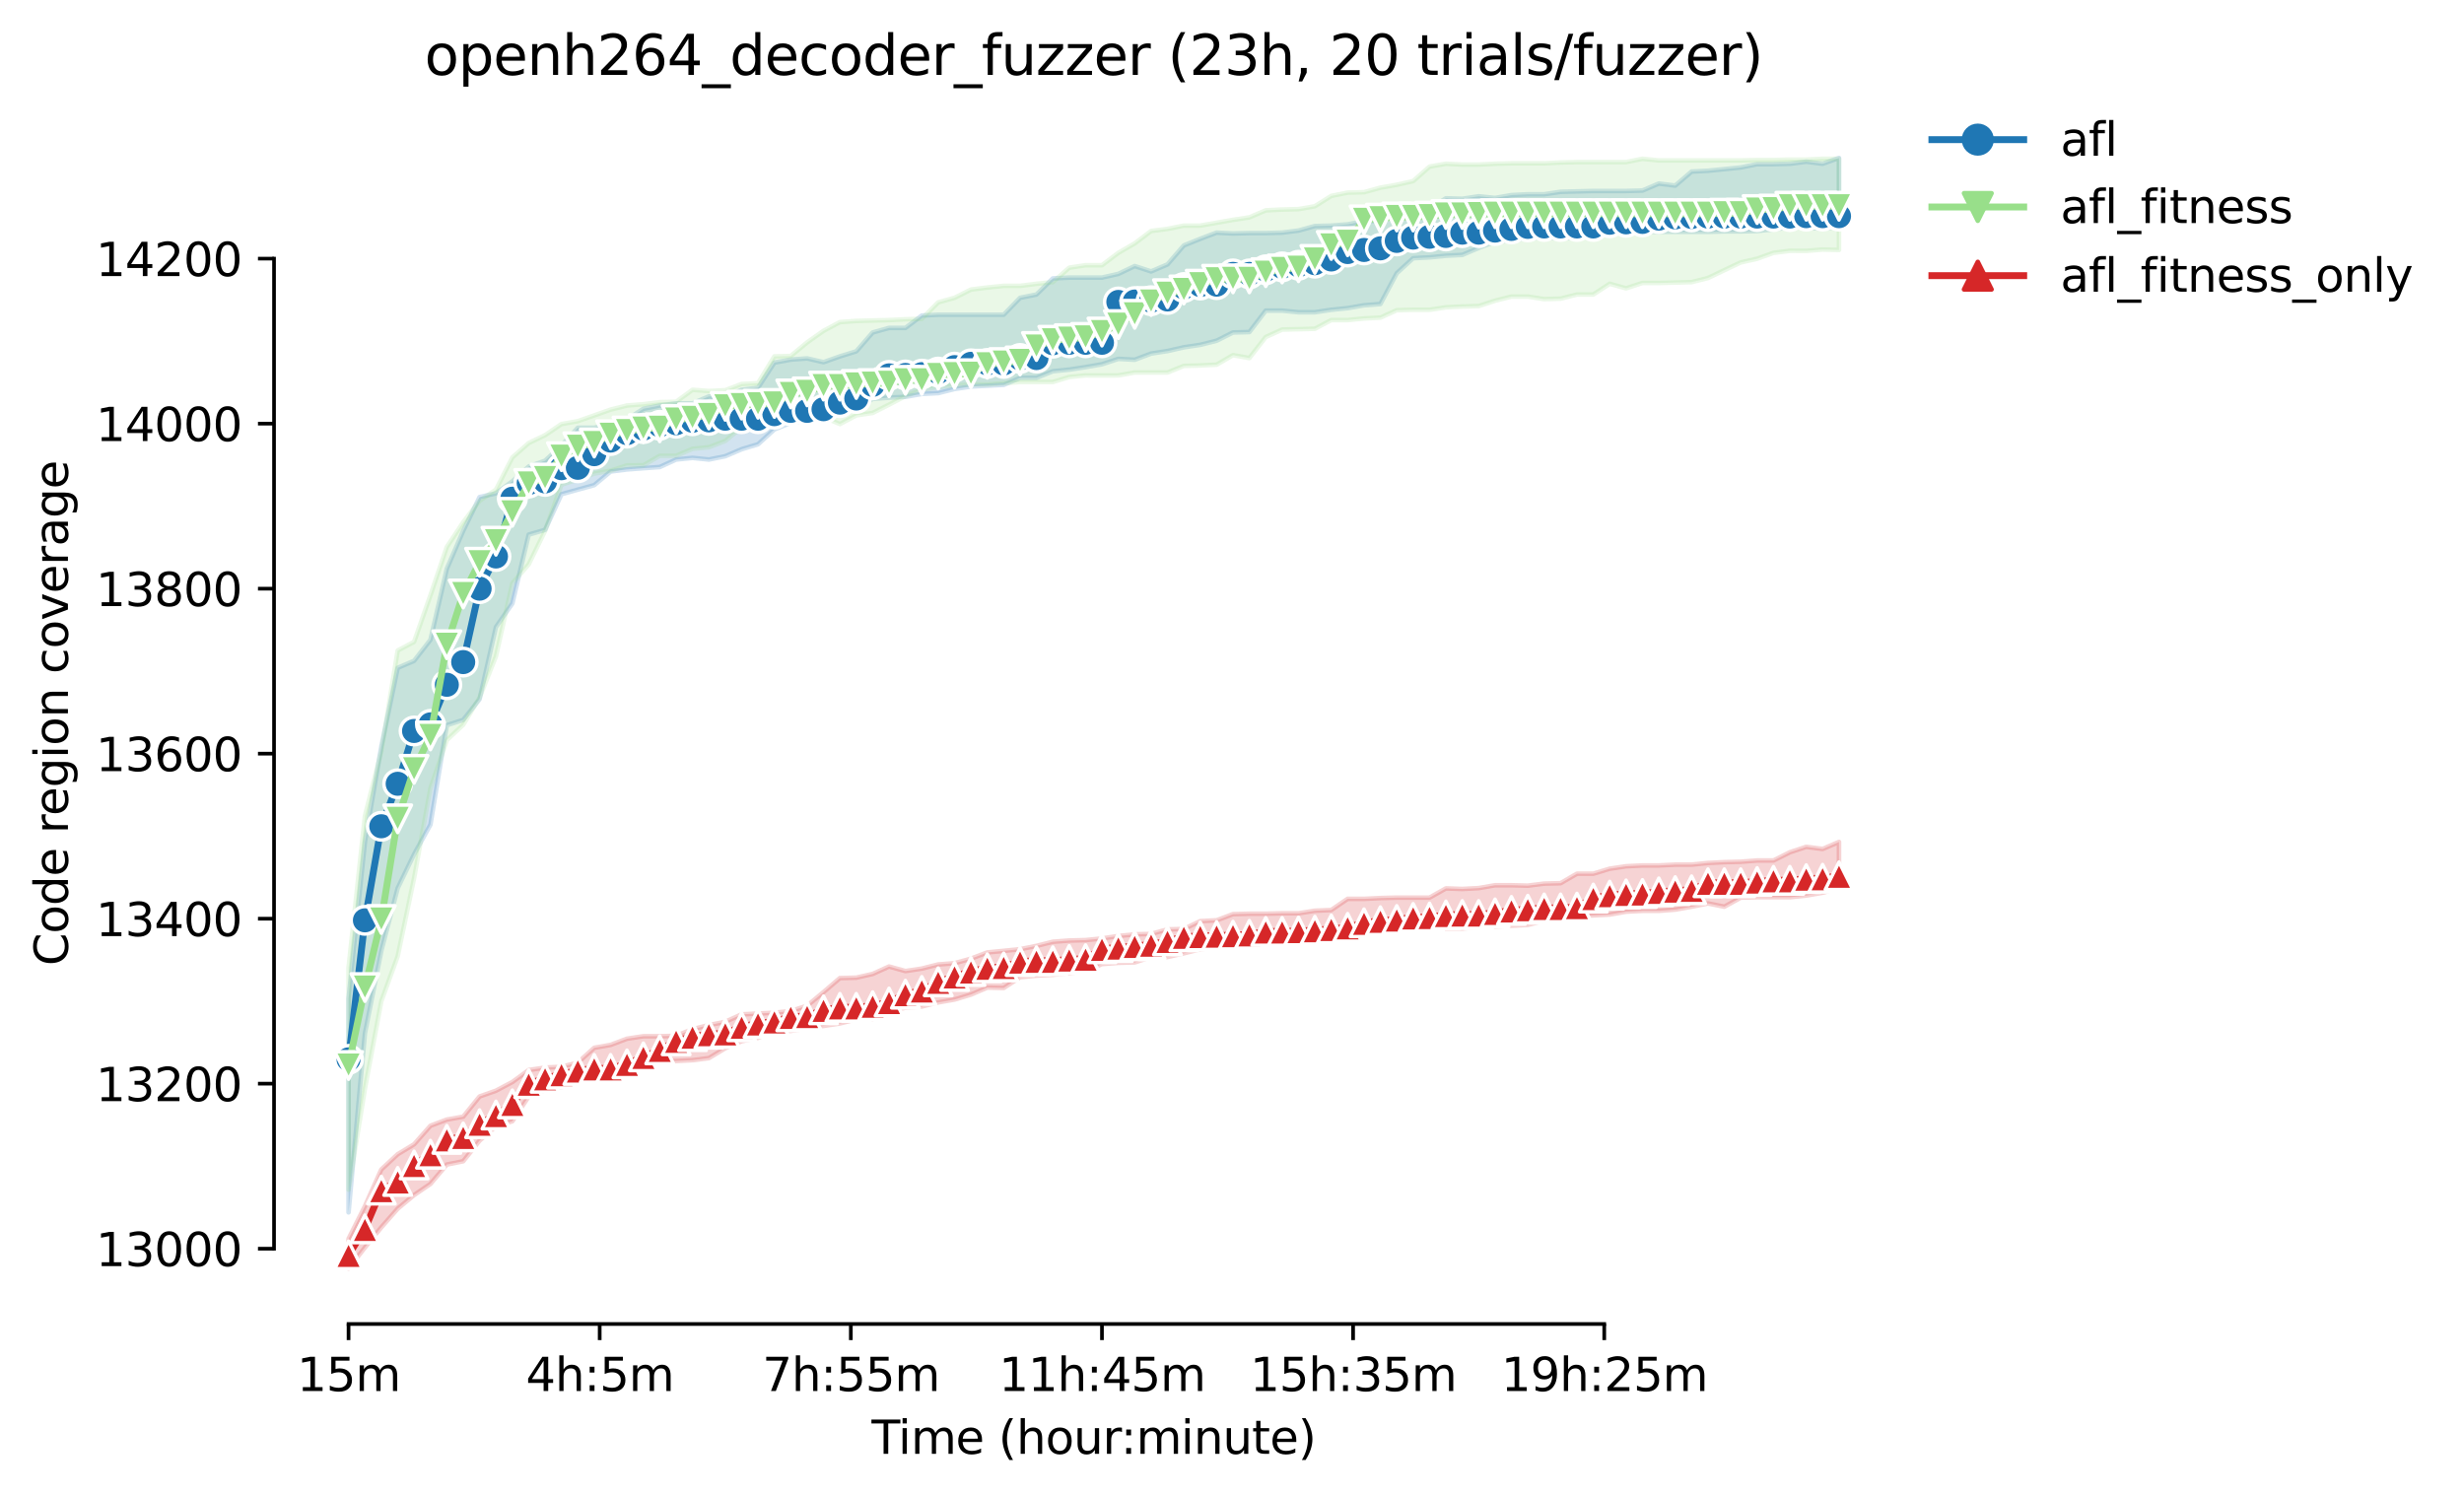 <?xml version="1.0" encoding="utf-8" standalone="no"?>
<!DOCTYPE svg PUBLIC "-//W3C//DTD SVG 1.1//EN"
  "http://www.w3.org/Graphics/SVG/1.1/DTD/svg11.dtd">
<svg height="325.986pt" version="1.1" viewBox="0 0 536.718 325.986" width="536.718pt" xmlns="http://www.w3.org/2000/svg" xmlns:xlink="http://www.w3.org/1999/xlink">
 <defs>
  <style type="text/css">*{stroke-linecap:butt;stroke-linejoin:round;}</style>
 </defs>
 <g id="figure_1">
  <g id="patch_1">
   <path d="M 0 325.986 
L 536.718 325.986 
L 536.718 0 
L 0 0 
z
" style="fill:#ffffff;"/>
  </g>
  <g id="axes_1">
   <g id="patch_2">
    <path d="M 59.691 288.43 
L 416.811 288.43 
L 416.811 22.318 
L 59.691 22.318 
z
" style="fill:#ffffff;"/>
   </g>
   <g id="PolyCollection_1">
    <defs>
     <path d="M 75.923 -108.425 
L 75.923 -61.874 
L 79.491 -100.876 
L 83.059 -118.849 
L 86.626 -132.509 
L 90.194 -139.878 
L 93.762 -146.348 
L 97.329 -168.006 
L 100.897 -169.156 
L 104.464 -173.668 
L 108.032 -189.394 
L 111.6 -194.517 
L 115.167 -209.524 
L 118.735 -210.556 
L 122.303 -218.322 
L 125.87 -219.32 
L 129.438 -220.299 
L 133.005 -223.274 
L 136.573 -223.723 
L 140.141 -223.993 
L 143.708 -224.247 
L 147.276 -225.88 
L 150.844 -226.239 
L 154.411 -225.88 
L 157.979 -226.599 
L 161.547 -228.127 
L 165.114 -229.205 
L 168.682 -232.44 
L 172.249 -233.862 
L 175.817 -234.417 
L 179.385 -235.136 
L 182.952 -236.664 
L 186.52 -236.934 
L 190.088 -239.09 
L 193.655 -239.36 
L 197.223 -239.54 
L 200.79 -240.169 
L 204.358 -240.348 
L 207.926 -241.247 
L 211.493 -241.786 
L 215.061 -241.966 
L 218.629 -242.146 
L 222.196 -243.674 
L 225.764 -243.674 
L 229.332 -245.111 
L 232.899 -245.471 
L 236.467 -246.008 
L 240.034 -246.639 
L 243.602 -247.807 
L 247.17 -247.616 
L 250.737 -248.962 
L 254.305 -249.515 
L 257.873 -250.324 
L 261.44 -250.863 
L 265.008 -251.761 
L 268.575 -253.559 
L 272.143 -253.649 
L 275.711 -258.322 
L 279.278 -258.322 
L 282.846 -257.962 
L 286.414 -257.962 
L 289.981 -258.501 
L 293.549 -258.861 
L 297.117 -259.474 
L 300.684 -259.76 
L 304.252 -266.477 
L 307.819 -269.735 
L 311.387 -269.914 
L 314.955 -270.274 
L 318.522 -270.454 
L 322.09 -271.981 
L 325.658 -273.329 
L 329.225 -273.509 
L 332.793 -274.138 
L 336.361 -274.138 
L 339.928 -274.138 
L 343.496 -274.138 
L 347.063 -274.857 
L 350.631 -275.037 
L 354.199 -275.576 
L 357.766 -275.484 
L 361.334 -275.486 
L 364.902 -275.486 
L 368.469 -275.486 
L 372.037 -275.484 
L 375.604 -275.576 
L 379.172 -275.576 
L 382.74 -275.666 
L 386.307 -276.025 
L 389.875 -276.475 
L 393.443 -276.475 
L 397.01 -276.115 
L 400.578 -276.654 
L 400.578 -291.572 
L 400.578 -291.572 
L 397.01 -290.314 
L 393.443 -290.763 
L 389.875 -290.314 
L 386.307 -290.224 
L 382.74 -290.224 
L 379.172 -289.505 
L 375.604 -289.146 
L 372.037 -288.786 
L 368.469 -288.607 
L 364.902 -285.551 
L 361.334 -286.001 
L 357.766 -284.473 
L 354.199 -284.383 
L 350.631 -284.383 
L 347.063 -284.385 
L 343.496 -284.293 
L 339.928 -284.203 
L 336.361 -283.664 
L 332.793 -283.664 
L 329.225 -283.484 
L 325.658 -282.855 
L 322.09 -283.221 
L 318.522 -282.675 
L 314.955 -282.781 
L 311.387 -280.469 
L 307.819 -279.89 
L 304.252 -279.171 
L 300.684 -277.823 
L 297.117 -277.829 
L 293.549 -277.106 
L 289.981 -276.834 
L 286.414 -276.744 
L 282.846 -275.756 
L 279.278 -275.306 
L 275.711 -275.217 
L 272.143 -275.217 
L 268.575 -275.127 
L 265.008 -275.306 
L 261.44 -273.958 
L 257.873 -272.521 
L 254.305 -268.387 
L 250.737 -266.859 
L 247.17 -268.027 
L 243.602 -266.32 
L 240.034 -265.511 
L 236.467 -265.511 
L 232.899 -265.511 
L 229.332 -265.331 
L 225.764 -261.827 
L 222.196 -261.108 
L 218.629 -257.423 
L 215.061 -257.423 
L 211.493 -257.423 
L 207.926 -257.423 
L 204.358 -257.423 
L 200.79 -257.243 
L 197.223 -254.547 
L 193.655 -254.547 
L 190.088 -253.559 
L 186.52 -249.454 
L 182.952 -248.347 
L 179.385 -247.088 
L 175.817 -247.908 
L 172.249 -247.65 
L 168.682 -246.999 
L 165.114 -241.517 
L 161.547 -241.067 
L 157.979 -239.36 
L 154.411 -239.63 
L 150.844 -238.102 
L 147.276 -238.102 
L 143.708 -237.652 
L 140.141 -236.934 
L 136.573 -234.597 
L 133.005 -233.609 
L 129.438 -232.8 
L 125.87 -232.8 
L 122.303 -228.935 
L 118.735 -225.617 
L 115.167 -224.352 
L 111.6 -221.117 
L 108.032 -218.511 
L 104.464 -217.702 
L 100.897 -210.342 
L 97.329 -202.065 
L 93.762 -186.608 
L 90.194 -182.025 
L 86.626 -180.498 
L 83.059 -163.333 
L 79.491 -142.574 
L 75.923 -108.425 
z
" id="mbe59b2733f" style="stroke:#1f77b4;stroke-opacity:0.2;"/>
    </defs>
    <g clip-path="url(#p721322fbd1)">
     <use style="fill:#1f77b4;fill-opacity:0.2;stroke:#1f77b4;stroke-opacity:0.2;" x="0" xlink:href="#mbe59b2733f" y="325.986"/>
    </g>
   </g>
   <g id="PolyCollection_2">
    <defs>
     <path d="M 75.923 -115.165 
L 75.923 -66.817 
L 79.491 -88.834 
L 83.059 -107.886 
L 86.626 -117.681 
L 90.194 -134.666 
L 93.762 -154.257 
L 97.329 -164.771 
L 100.897 -168.096 
L 104.464 -174.027 
L 108.032 -183.014 
L 111.6 -198.92 
L 115.167 -203.054 
L 118.735 -210.333 
L 122.303 -220.398 
L 125.87 -221.56 
L 129.438 -222.825 
L 133.005 -223.454 
L 136.573 -224.615 
L 140.141 -224.622 
L 143.708 -226.689 
L 147.276 -226.689 
L 150.844 -228.217 
L 154.411 -228.565 
L 157.979 -229.924 
L 161.547 -232.89 
L 165.114 -232.89 
L 168.682 -233.069 
L 172.249 -234.327 
L 175.817 -234.867 
L 179.385 -235.136 
L 182.952 -233.606 
L 186.52 -235.496 
L 190.088 -236.035 
L 193.655 -237.832 
L 197.223 -239.719 
L 200.79 -241.058 
L 204.358 -241.696 
L 207.926 -241.966 
L 211.493 -242.236 
L 215.061 -242.236 
L 218.629 -242.505 
L 222.196 -242.775 
L 225.764 -242.775 
L 229.332 -242.775 
L 232.899 -243.853 
L 236.467 -244.213 
L 240.034 -244.199 
L 243.602 -244.213 
L 247.17 -244.842 
L 250.737 -244.842 
L 254.305 -244.842 
L 257.873 -246.28 
L 261.44 -246.37 
L 265.008 -246.545 
L 268.575 -248.616 
L 272.143 -247.987 
L 275.711 -252.57 
L 279.278 -254.188 
L 282.846 -254.278 
L 286.414 -254.365 
L 289.981 -256.255 
L 293.549 -256.255 
L 297.117 -256.614 
L 300.684 -256.794 
L 304.252 -258.412 
L 307.819 -258.501 
L 311.387 -258.501 
L 314.955 -259.041 
L 318.522 -259.22 
L 322.09 -259.31 
L 325.658 -260.479 
L 329.225 -261.377 
L 332.793 -261.377 
L 336.361 -260.829 
L 339.928 -260.928 
L 343.496 -261.827 
L 347.063 -261.827 
L 350.631 -264.163 
L 354.199 -263.175 
L 357.766 -264.343 
L 361.334 -264.343 
L 364.902 -264.433 
L 368.469 -264.523 
L 372.037 -265.421 
L 375.604 -267.129 
L 379.172 -268.816 
L 382.74 -269.625 
L 386.307 -270.903 
L 389.875 -271.352 
L 393.443 -271.337 
L 397.01 -271.622 
L 400.578 -271.532 
L 400.578 -291.393 
L 400.578 -291.393 
L 397.01 -291.393 
L 393.443 -291.213 
L 389.875 -291.213 
L 386.307 -291.123 
L 382.74 -291.123 
L 379.172 -291.033 
L 375.604 -291.033 
L 372.037 -291.033 
L 368.469 -291.033 
L 364.902 -291.033 
L 361.334 -291.033 
L 357.766 -291.393 
L 354.199 -290.674 
L 350.631 -290.674 
L 347.063 -290.674 
L 343.496 -290.674 
L 339.928 -290.584 
L 336.361 -290.404 
L 332.793 -290.406 
L 329.225 -290.404 
L 325.658 -290.314 
L 322.09 -290.134 
L 318.522 -290.134 
L 314.955 -290.314 
L 311.387 -289.685 
L 307.819 -286.54 
L 304.252 -285.733 
L 300.684 -285.102 
L 297.117 -284.113 
L 293.549 -284.023 
L 289.981 -283.305 
L 286.414 -281.058 
L 282.846 -280.429 
L 279.278 -280.339 
L 275.711 -280.159 
L 272.143 -278.632 
L 268.575 -278.092 
L 265.008 -277.463 
L 261.44 -276.839 
L 257.873 -276.834 
L 254.305 -276.124 
L 250.737 -275.666 
L 247.17 -272.97 
L 243.602 -270.903 
L 240.034 -268.209 
L 236.467 -268.207 
L 232.899 -267.668 
L 229.332 -264.523 
L 225.764 -264.163 
L 222.196 -263.714 
L 218.629 -263.714 
L 215.061 -263.354 
L 211.493 -262.905 
L 207.926 -261.108 
L 204.358 -260.119 
L 200.79 -256.524 
L 197.223 -256.435 
L 193.655 -256.255 
L 190.088 -256.165 
L 186.52 -256.075 
L 182.952 -255.819 
L 179.385 -253.918 
L 175.817 -251.402 
L 172.249 -248.436 
L 168.682 -248.347 
L 165.114 -242.505 
L 161.547 -242.326 
L 157.979 -240.978 
L 154.411 -240.798 
L 150.844 -241.067 
L 147.276 -238.461 
L 143.708 -238.371 
L 140.141 -237.922 
L 136.573 -237.652 
L 133.005 -236.754 
L 129.438 -235.496 
L 125.87 -234.238 
L 122.303 -233.609 
L 118.735 -231.182 
L 115.167 -229.475 
L 111.6 -226.329 
L 108.032 -219.32 
L 104.464 -216.893 
L 100.897 -212.22 
L 97.329 -206.828 
L 93.762 -196.314 
L 90.194 -186.159 
L 86.626 -184.272 
L 83.059 -162.345 
L 79.491 -148.236 
L 75.923 -115.165 
z
" id="md9c97166a6" style="stroke:#98df8a;stroke-opacity:0.2;"/>
    </defs>
    <g clip-path="url(#p721322fbd1)">
     <use style="fill:#98df8a;fill-opacity:0.2;stroke:#98df8a;stroke-opacity:0.2;" x="0" xlink:href="#md9c97166a6" y="325.986"/>
    </g>
   </g>
   <g id="PolyCollection_3">
    <defs>
     <path d="M 75.923 -56.123 
L 75.923 -49.652 
L 79.491 -54.229 
L 83.059 -58.621 
L 86.626 -62.683 
L 90.194 -65.648 
L 93.762 -68.075 
L 97.329 -72.299 
L 100.897 -73.017 
L 104.464 -77.511 
L 108.032 -80.645 
L 111.6 -81.73 
L 115.167 -87.126 
L 118.735 -88.474 
L 122.303 -89.104 
L 125.87 -90.182 
L 129.438 -90.901 
L 133.005 -91.889 
L 136.573 -92.339 
L 140.141 -94.046 
L 143.708 -94.855 
L 147.276 -94.855 
L 150.844 -95.035 
L 154.411 -95.484 
L 157.979 -97.641 
L 161.547 -99.169 
L 165.114 -99.887 
L 168.682 -101.415 
L 172.249 -101.415 
L 175.817 -101.954 
L 179.385 -102.494 
L 182.952 -103.033 
L 186.52 -103.931 
L 190.088 -104.015 
L 193.655 -105.729 
L 197.223 -106.448 
L 200.79 -106.717 
L 204.358 -107.616 
L 207.926 -108.245 
L 211.493 -109.323 
L 215.061 -110.847 
L 218.629 -110.761 
L 222.196 -113.098 
L 225.764 -113.453 
L 229.332 -113.637 
L 232.899 -113.996 
L 236.467 -114.446 
L 240.034 -115.974 
L 243.602 -116.243 
L 247.17 -116.333 
L 250.737 -117.501 
L 254.305 -117.501 
L 257.873 -118.31 
L 261.44 -119.209 
L 265.008 -119.568 
L 268.575 -119.838 
L 272.143 -120.018 
L 275.711 -121.545 
L 279.278 -121.635 
L 282.846 -121.545 
L 286.414 -121.815 
L 289.981 -122.084 
L 293.549 -122.624 
L 297.117 -122.983 
L 300.684 -123.073 
L 304.252 -123.073 
L 307.819 -123.522 
L 311.387 -123.522 
L 314.955 -123.702 
L 318.522 -123.702 
L 322.09 -124.062 
L 325.658 -124.151 
L 329.225 -124.331 
L 332.793 -124.511 
L 336.361 -125.41 
L 339.928 -125.589 
L 343.496 -126.398 
L 347.063 -126.578 
L 350.631 -126.758 
L 354.199 -127.387 
L 357.766 -127.566 
L 361.334 -127.566 
L 364.902 -127.836 
L 368.469 -128.465 
L 372.037 -129.182 
L 375.604 -128.465 
L 379.172 -130.442 
L 382.74 -130.532 
L 386.307 -130.532 
L 389.875 -130.532 
L 393.443 -130.891 
L 397.01 -131.52 
L 400.578 -132.504 
L 400.578 -142.574 
L 400.578 -142.574 
L 397.01 -141.046 
L 393.443 -141.509 
L 389.875 -140.327 
L 386.307 -138.53 
L 382.74 -138.53 
L 379.172 -138.26 
L 375.604 -138.171 
L 372.037 -137.991 
L 368.469 -137.631 
L 364.902 -137.631 
L 361.334 -137.452 
L 357.766 -137.452 
L 354.199 -137.272 
L 350.631 -136.746 
L 347.063 -135.654 
L 343.496 -135.654 
L 339.928 -133.587 
L 336.361 -133.497 
L 332.793 -133.05 
L 329.225 -133.138 
L 325.658 -133.138 
L 322.09 -132.518 
L 318.522 -132.329 
L 314.955 -132.453 
L 311.387 -130.442 
L 307.819 -130.442 
L 304.252 -130.442 
L 300.684 -130.352 
L 297.117 -130.172 
L 293.549 -130.181 
L 289.981 -127.746 
L 286.414 -127.589 
L 282.846 -127.027 
L 279.278 -127.027 
L 275.711 -126.937 
L 272.143 -126.937 
L 268.575 -126.847 
L 265.008 -125.499 
L 261.44 -125.32 
L 257.873 -123.612 
L 254.305 -123.522 
L 250.737 -122.534 
L 247.17 -122.444 
L 243.602 -122.084 
L 240.034 -121.545 
L 236.467 -121.186 
L 232.899 -121.096 
L 229.332 -120.826 
L 225.764 -119.928 
L 222.196 -119.209 
L 218.629 -118.849 
L 215.061 -118.503 
L 211.493 -117.142 
L 207.926 -116.153 
L 204.358 -115.884 
L 200.79 -114.985 
L 197.223 -114.446 
L 193.655 -115.434 
L 190.088 -113.817 
L 186.52 -113.008 
L 182.952 -112.918 
L 179.385 -109.863 
L 175.817 -106.897 
L 172.249 -105.729 
L 168.682 -105.369 
L 165.114 -105.19 
L 161.547 -105.01 
L 157.979 -103.392 
L 154.411 -102.673 
L 150.844 -101.784 
L 147.276 -100.337 
L 143.708 -100.247 
L 140.141 -100.247 
L 136.573 -99.708 
L 133.005 -98.36 
L 129.438 -97.731 
L 125.87 -94.496 
L 122.303 -93.597 
L 118.735 -93.417 
L 115.167 -92.88 
L 111.6 -90.272 
L 108.032 -88.385 
L 104.464 -87.126 
L 100.897 -82.723 
L 97.329 -82.094 
L 93.762 -80.746 
L 90.194 -76.702 
L 86.626 -74.545 
L 83.059 -71.22 
L 79.491 -63.222 
L 75.923 -56.123 
z
" id="mcc1559a43d" style="stroke:#d62728;stroke-opacity:0.2;"/>
    </defs>
    <g clip-path="url(#p721322fbd1)">
     <use style="fill:#d62728;fill-opacity:0.2;stroke:#d62728;stroke-opacity:0.2;" x="0" xlink:href="#mcc1559a43d" y="325.986"/>
    </g>
   </g>
   <g id="matplotlib.axis_1">
    <g id="xtick_1">
     <g id="line2d_1">
      <defs>
       <path d="M 0 0 
L 0 3.5 
" id="m4c85ef6ac8" style="stroke:#000000;stroke-width:0.8;"/>
      </defs>
      <g>
       <use style="stroke:#000000;stroke-width:0.8;" x="75.923" xlink:href="#m4c85ef6ac8" y="288.43"/>
      </g>
     </g>
     <g id="text_1">
      <!-- 15m -->
      <g transform="translate(64.691 303.029)scale(0.1 -0.1)">
       <defs>
        <path d="M 794 531 
L 1825 531 
L 1825 4091 
L 703 3866 
L 703 4441 
L 1819 4666 
L 2450 4666 
L 2450 531 
L 3481 531 
L 3481 0 
L 794 0 
L 794 531 
z
" id="DejaVuSans-31" transform="scale(0.016)"/>
        <path d="M 691 4666 
L 3169 4666 
L 3169 4134 
L 1269 4134 
L 1269 2991 
Q 1406 3038 1543 3061 
Q 1681 3084 1819 3084 
Q 2600 3084 3056 2656 
Q 3513 2228 3513 1497 
Q 3513 744 3044 326 
Q 2575 -91 1722 -91 
Q 1428 -91 1123 -41 
Q 819 9 494 109 
L 494 744 
Q 775 591 1075 516 
Q 1375 441 1709 441 
Q 2250 441 2565 725 
Q 2881 1009 2881 1497 
Q 2881 1984 2565 2268 
Q 2250 2553 1709 2553 
Q 1456 2553 1204 2497 
Q 953 2441 691 2322 
L 691 4666 
z
" id="DejaVuSans-35" transform="scale(0.016)"/>
        <path d="M 3328 2828 
Q 3544 3216 3844 3400 
Q 4144 3584 4550 3584 
Q 5097 3584 5394 3201 
Q 5691 2819 5691 2113 
L 5691 0 
L 5113 0 
L 5113 2094 
Q 5113 2597 4934 2840 
Q 4756 3084 4391 3084 
Q 3944 3084 3684 2787 
Q 3425 2491 3425 1978 
L 3425 0 
L 2847 0 
L 2847 2094 
Q 2847 2600 2669 2842 
Q 2491 3084 2119 3084 
Q 1678 3084 1418 2786 
Q 1159 2488 1159 1978 
L 1159 0 
L 581 0 
L 581 3500 
L 1159 3500 
L 1159 2956 
Q 1356 3278 1631 3431 
Q 1906 3584 2284 3584 
Q 2666 3584 2933 3390 
Q 3200 3197 3328 2828 
z
" id="DejaVuSans-6d" transform="scale(0.016)"/>
       </defs>
       <use xlink:href="#DejaVuSans-31"/>
       <use x="63.623" xlink:href="#DejaVuSans-35"/>
       <use x="127.246" xlink:href="#DejaVuSans-6d"/>
      </g>
     </g>
    </g>
    <g id="xtick_2">
     <g id="line2d_2">
      <g>
       <use style="stroke:#000000;stroke-width:0.8;" x="130.627" xlink:href="#m4c85ef6ac8" y="288.43"/>
      </g>
     </g>
     <g id="text_2">
      <!-- 4h:5m -->
      <g transform="translate(114.541 303.029)scale(0.1 -0.1)">
       <defs>
        <path d="M 2419 4116 
L 825 1625 
L 2419 1625 
L 2419 4116 
z
M 2253 4666 
L 3047 4666 
L 3047 1625 
L 3713 1625 
L 3713 1100 
L 3047 1100 
L 3047 0 
L 2419 0 
L 2419 1100 
L 313 1100 
L 313 1709 
L 2253 4666 
z
" id="DejaVuSans-34" transform="scale(0.016)"/>
        <path d="M 3513 2113 
L 3513 0 
L 2938 0 
L 2938 2094 
Q 2938 2591 2744 2837 
Q 2550 3084 2163 3084 
Q 1697 3084 1428 2787 
Q 1159 2491 1159 1978 
L 1159 0 
L 581 0 
L 581 4863 
L 1159 4863 
L 1159 2956 
Q 1366 3272 1645 3428 
Q 1925 3584 2291 3584 
Q 2894 3584 3203 3211 
Q 3513 2838 3513 2113 
z
" id="DejaVuSans-68" transform="scale(0.016)"/>
        <path d="M 750 794 
L 1409 794 
L 1409 0 
L 750 0 
L 750 794 
z
M 750 3309 
L 1409 3309 
L 1409 2516 
L 750 2516 
L 750 3309 
z
" id="DejaVuSans-3a" transform="scale(0.016)"/>
       </defs>
       <use xlink:href="#DejaVuSans-34"/>
       <use x="63.623" xlink:href="#DejaVuSans-68"/>
       <use x="127.002" xlink:href="#DejaVuSans-3a"/>
       <use x="160.693" xlink:href="#DejaVuSans-35"/>
       <use x="224.316" xlink:href="#DejaVuSans-6d"/>
      </g>
     </g>
    </g>
    <g id="xtick_3">
     <g id="line2d_3">
      <g>
       <use style="stroke:#000000;stroke-width:0.8;" x="185.331" xlink:href="#m4c85ef6ac8" y="288.43"/>
      </g>
     </g>
     <g id="text_3">
      <!-- 7h:55m -->
      <g transform="translate(166.064 303.029)scale(0.1 -0.1)">
       <defs>
        <path d="M 525 4666 
L 3525 4666 
L 3525 4397 
L 1831 0 
L 1172 0 
L 2766 4134 
L 525 4134 
L 525 4666 
z
" id="DejaVuSans-37" transform="scale(0.016)"/>
       </defs>
       <use xlink:href="#DejaVuSans-37"/>
       <use x="63.623" xlink:href="#DejaVuSans-68"/>
       <use x="127.002" xlink:href="#DejaVuSans-3a"/>
       <use x="160.693" xlink:href="#DejaVuSans-35"/>
       <use x="224.316" xlink:href="#DejaVuSans-35"/>
       <use x="287.939" xlink:href="#DejaVuSans-6d"/>
      </g>
     </g>
    </g>
    <g id="xtick_4">
     <g id="line2d_4">
      <g>
       <use style="stroke:#000000;stroke-width:0.8;" x="240.034" xlink:href="#m4c85ef6ac8" y="288.43"/>
      </g>
     </g>
     <g id="text_4">
      <!-- 11h:45m -->
      <g transform="translate(217.586 303.029)scale(0.1 -0.1)">
       <use xlink:href="#DejaVuSans-31"/>
       <use x="63.623" xlink:href="#DejaVuSans-31"/>
       <use x="127.246" xlink:href="#DejaVuSans-68"/>
       <use x="190.625" xlink:href="#DejaVuSans-3a"/>
       <use x="224.316" xlink:href="#DejaVuSans-34"/>
       <use x="287.939" xlink:href="#DejaVuSans-35"/>
       <use x="351.562" xlink:href="#DejaVuSans-6d"/>
      </g>
     </g>
    </g>
    <g id="xtick_5">
     <g id="line2d_5">
      <g>
       <use style="stroke:#000000;stroke-width:0.8;" x="294.738" xlink:href="#m4c85ef6ac8" y="288.43"/>
      </g>
     </g>
     <g id="text_5">
      <!-- 15h:35m -->
      <g transform="translate(272.29 303.029)scale(0.1 -0.1)">
       <defs>
        <path d="M 2597 2516 
Q 3050 2419 3304 2112 
Q 3559 1806 3559 1356 
Q 3559 666 3084 287 
Q 2609 -91 1734 -91 
Q 1441 -91 1130 -33 
Q 819 25 488 141 
L 488 750 
Q 750 597 1062 519 
Q 1375 441 1716 441 
Q 2309 441 2620 675 
Q 2931 909 2931 1356 
Q 2931 1769 2642 2001 
Q 2353 2234 1838 2234 
L 1294 2234 
L 1294 2753 
L 1863 2753 
Q 2328 2753 2575 2939 
Q 2822 3125 2822 3475 
Q 2822 3834 2567 4026 
Q 2313 4219 1838 4219 
Q 1578 4219 1281 4162 
Q 984 4106 628 3988 
L 628 4550 
Q 988 4650 1302 4700 
Q 1616 4750 1894 4750 
Q 2613 4750 3031 4423 
Q 3450 4097 3450 3541 
Q 3450 3153 3228 2886 
Q 3006 2619 2597 2516 
z
" id="DejaVuSans-33" transform="scale(0.016)"/>
       </defs>
       <use xlink:href="#DejaVuSans-31"/>
       <use x="63.623" xlink:href="#DejaVuSans-35"/>
       <use x="127.246" xlink:href="#DejaVuSans-68"/>
       <use x="190.625" xlink:href="#DejaVuSans-3a"/>
       <use x="224.316" xlink:href="#DejaVuSans-33"/>
       <use x="287.939" xlink:href="#DejaVuSans-35"/>
       <use x="351.562" xlink:href="#DejaVuSans-6d"/>
      </g>
     </g>
    </g>
    <g id="xtick_6">
     <g id="line2d_6">
      <g>
       <use style="stroke:#000000;stroke-width:0.8;" x="349.442" xlink:href="#m4c85ef6ac8" y="288.43"/>
      </g>
     </g>
     <g id="text_6">
      <!-- 19h:25m -->
      <g transform="translate(326.993 303.029)scale(0.1 -0.1)">
       <defs>
        <path d="M 703 97 
L 703 672 
Q 941 559 1184 500 
Q 1428 441 1663 441 
Q 2288 441 2617 861 
Q 2947 1281 2994 2138 
Q 2813 1869 2534 1725 
Q 2256 1581 1919 1581 
Q 1219 1581 811 2004 
Q 403 2428 403 3163 
Q 403 3881 828 4315 
Q 1253 4750 1959 4750 
Q 2769 4750 3195 4129 
Q 3622 3509 3622 2328 
Q 3622 1225 3098 567 
Q 2575 -91 1691 -91 
Q 1453 -91 1209 -44 
Q 966 3 703 97 
z
M 1959 2075 
Q 2384 2075 2632 2365 
Q 2881 2656 2881 3163 
Q 2881 3666 2632 3958 
Q 2384 4250 1959 4250 
Q 1534 4250 1286 3958 
Q 1038 3666 1038 3163 
Q 1038 2656 1286 2365 
Q 1534 2075 1959 2075 
z
" id="DejaVuSans-39" transform="scale(0.016)"/>
        <path d="M 1228 531 
L 3431 531 
L 3431 0 
L 469 0 
L 469 531 
Q 828 903 1448 1529 
Q 2069 2156 2228 2338 
Q 2531 2678 2651 2914 
Q 2772 3150 2772 3378 
Q 2772 3750 2511 3984 
Q 2250 4219 1831 4219 
Q 1534 4219 1204 4116 
Q 875 4013 500 3803 
L 500 4441 
Q 881 4594 1212 4672 
Q 1544 4750 1819 4750 
Q 2544 4750 2975 4387 
Q 3406 4025 3406 3419 
Q 3406 3131 3298 2873 
Q 3191 2616 2906 2266 
Q 2828 2175 2409 1742 
Q 1991 1309 1228 531 
z
" id="DejaVuSans-32" transform="scale(0.016)"/>
       </defs>
       <use xlink:href="#DejaVuSans-31"/>
       <use x="63.623" xlink:href="#DejaVuSans-39"/>
       <use x="127.246" xlink:href="#DejaVuSans-68"/>
       <use x="190.625" xlink:href="#DejaVuSans-3a"/>
       <use x="224.316" xlink:href="#DejaVuSans-32"/>
       <use x="287.939" xlink:href="#DejaVuSans-35"/>
       <use x="351.562" xlink:href="#DejaVuSans-6d"/>
      </g>
     </g>
    </g>
    <g id="text_7">
     <!-- Time (hour:minute) -->
     <g transform="translate(189.844 316.707)scale(0.1 -0.1)">
      <defs>
       <path d="M -19 4666 
L 3928 4666 
L 3928 4134 
L 2272 4134 
L 2272 0 
L 1638 0 
L 1638 4134 
L -19 4134 
L -19 4666 
z
" id="DejaVuSans-54" transform="scale(0.016)"/>
       <path d="M 603 3500 
L 1178 3500 
L 1178 0 
L 603 0 
L 603 3500 
z
M 603 4863 
L 1178 4863 
L 1178 4134 
L 603 4134 
L 603 4863 
z
" id="DejaVuSans-69" transform="scale(0.016)"/>
       <path d="M 3597 1894 
L 3597 1613 
L 953 1613 
Q 991 1019 1311 708 
Q 1631 397 2203 397 
Q 2534 397 2845 478 
Q 3156 559 3463 722 
L 3463 178 
Q 3153 47 2828 -22 
Q 2503 -91 2169 -91 
Q 1331 -91 842 396 
Q 353 884 353 1716 
Q 353 2575 817 3079 
Q 1281 3584 2069 3584 
Q 2775 3584 3186 3129 
Q 3597 2675 3597 1894 
z
M 3022 2063 
Q 3016 2534 2758 2815 
Q 2500 3097 2075 3097 
Q 1594 3097 1305 2825 
Q 1016 2553 972 2059 
L 3022 2063 
z
" id="DejaVuSans-65" transform="scale(0.016)"/>
       <path id="DejaVuSans-20" transform="scale(0.016)"/>
       <path d="M 1984 4856 
Q 1566 4138 1362 3434 
Q 1159 2731 1159 2009 
Q 1159 1288 1364 580 
Q 1569 -128 1984 -844 
L 1484 -844 
Q 1016 -109 783 600 
Q 550 1309 550 2009 
Q 550 2706 781 3412 
Q 1013 4119 1484 4856 
L 1984 4856 
z
" id="DejaVuSans-28" transform="scale(0.016)"/>
       <path d="M 1959 3097 
Q 1497 3097 1228 2736 
Q 959 2375 959 1747 
Q 959 1119 1226 758 
Q 1494 397 1959 397 
Q 2419 397 2687 759 
Q 2956 1122 2956 1747 
Q 2956 2369 2687 2733 
Q 2419 3097 1959 3097 
z
M 1959 3584 
Q 2709 3584 3137 3096 
Q 3566 2609 3566 1747 
Q 3566 888 3137 398 
Q 2709 -91 1959 -91 
Q 1206 -91 779 398 
Q 353 888 353 1747 
Q 353 2609 779 3096 
Q 1206 3584 1959 3584 
z
" id="DejaVuSans-6f" transform="scale(0.016)"/>
       <path d="M 544 1381 
L 544 3500 
L 1119 3500 
L 1119 1403 
Q 1119 906 1312 657 
Q 1506 409 1894 409 
Q 2359 409 2629 706 
Q 2900 1003 2900 1516 
L 2900 3500 
L 3475 3500 
L 3475 0 
L 2900 0 
L 2900 538 
Q 2691 219 2414 64 
Q 2138 -91 1772 -91 
Q 1169 -91 856 284 
Q 544 659 544 1381 
z
M 1991 3584 
L 1991 3584 
z
" id="DejaVuSans-75" transform="scale(0.016)"/>
       <path d="M 2631 2963 
Q 2534 3019 2420 3045 
Q 2306 3072 2169 3072 
Q 1681 3072 1420 2755 
Q 1159 2438 1159 1844 
L 1159 0 
L 581 0 
L 581 3500 
L 1159 3500 
L 1159 2956 
Q 1341 3275 1631 3429 
Q 1922 3584 2338 3584 
Q 2397 3584 2469 3576 
Q 2541 3569 2628 3553 
L 2631 2963 
z
" id="DejaVuSans-72" transform="scale(0.016)"/>
       <path d="M 3513 2113 
L 3513 0 
L 2938 0 
L 2938 2094 
Q 2938 2591 2744 2837 
Q 2550 3084 2163 3084 
Q 1697 3084 1428 2787 
Q 1159 2491 1159 1978 
L 1159 0 
L 581 0 
L 581 3500 
L 1159 3500 
L 1159 2956 
Q 1366 3272 1645 3428 
Q 1925 3584 2291 3584 
Q 2894 3584 3203 3211 
Q 3513 2838 3513 2113 
z
" id="DejaVuSans-6e" transform="scale(0.016)"/>
       <path d="M 1172 4494 
L 1172 3500 
L 2356 3500 
L 2356 3053 
L 1172 3053 
L 1172 1153 
Q 1172 725 1289 603 
Q 1406 481 1766 481 
L 2356 481 
L 2356 0 
L 1766 0 
Q 1100 0 847 248 
Q 594 497 594 1153 
L 594 3053 
L 172 3053 
L 172 3500 
L 594 3500 
L 594 4494 
L 1172 4494 
z
" id="DejaVuSans-74" transform="scale(0.016)"/>
       <path d="M 513 4856 
L 1013 4856 
Q 1481 4119 1714 3412 
Q 1947 2706 1947 2009 
Q 1947 1309 1714 600 
Q 1481 -109 1013 -844 
L 513 -844 
Q 928 -128 1133 580 
Q 1338 1288 1338 2009 
Q 1338 2731 1133 3434 
Q 928 4138 513 4856 
z
" id="DejaVuSans-29" transform="scale(0.016)"/>
      </defs>
      <use xlink:href="#DejaVuSans-54"/>
      <use x="57.959" xlink:href="#DejaVuSans-69"/>
      <use x="85.742" xlink:href="#DejaVuSans-6d"/>
      <use x="183.154" xlink:href="#DejaVuSans-65"/>
      <use x="244.678" xlink:href="#DejaVuSans-20"/>
      <use x="276.465" xlink:href="#DejaVuSans-28"/>
      <use x="315.479" xlink:href="#DejaVuSans-68"/>
      <use x="378.857" xlink:href="#DejaVuSans-6f"/>
      <use x="440.039" xlink:href="#DejaVuSans-75"/>
      <use x="503.418" xlink:href="#DejaVuSans-72"/>
      <use x="542.781" xlink:href="#DejaVuSans-3a"/>
      <use x="576.473" xlink:href="#DejaVuSans-6d"/>
      <use x="673.885" xlink:href="#DejaVuSans-69"/>
      <use x="701.668" xlink:href="#DejaVuSans-6e"/>
      <use x="765.047" xlink:href="#DejaVuSans-75"/>
      <use x="828.426" xlink:href="#DejaVuSans-74"/>
      <use x="867.635" xlink:href="#DejaVuSans-65"/>
      <use x="929.158" xlink:href="#DejaVuSans-29"/>
     </g>
    </g>
   </g>
   <g id="matplotlib.axis_2">
    <g id="ytick_1">
     <g id="line2d_7">
      <defs>
       <path d="M 0 0 
L -3.5 0 
" id="m07e684491e" style="stroke:#000000;stroke-width:0.8;"/>
      </defs>
      <g>
       <use style="stroke:#000000;stroke-width:0.8;" x="59.691" xlink:href="#m07e684491e" y="272.021"/>
      </g>
     </g>
     <g id="text_8">
      <!-- 13000 -->
      <g transform="translate(20.878 275.82)scale(0.1 -0.1)">
       <defs>
        <path d="M 2034 4250 
Q 1547 4250 1301 3770 
Q 1056 3291 1056 2328 
Q 1056 1369 1301 889 
Q 1547 409 2034 409 
Q 2525 409 2770 889 
Q 3016 1369 3016 2328 
Q 3016 3291 2770 3770 
Q 2525 4250 2034 4250 
z
M 2034 4750 
Q 2819 4750 3233 4129 
Q 3647 3509 3647 2328 
Q 3647 1150 3233 529 
Q 2819 -91 2034 -91 
Q 1250 -91 836 529 
Q 422 1150 422 2328 
Q 422 3509 836 4129 
Q 1250 4750 2034 4750 
z
" id="DejaVuSans-30" transform="scale(0.016)"/>
       </defs>
       <use xlink:href="#DejaVuSans-31"/>
       <use x="63.623" xlink:href="#DejaVuSans-33"/>
       <use x="127.246" xlink:href="#DejaVuSans-30"/>
       <use x="190.869" xlink:href="#DejaVuSans-30"/>
       <use x="254.492" xlink:href="#DejaVuSans-30"/>
      </g>
     </g>
    </g>
    <g id="ytick_2">
     <g id="line2d_8">
      <g>
       <use style="stroke:#000000;stroke-width:0.8;" x="59.691" xlink:href="#m07e684491e" y="236.074"/>
      </g>
     </g>
     <g id="text_9">
      <!-- 13200 -->
      <g transform="translate(20.878 239.873)scale(0.1 -0.1)">
       <use xlink:href="#DejaVuSans-31"/>
       <use x="63.623" xlink:href="#DejaVuSans-33"/>
       <use x="127.246" xlink:href="#DejaVuSans-32"/>
       <use x="190.869" xlink:href="#DejaVuSans-30"/>
       <use x="254.492" xlink:href="#DejaVuSans-30"/>
      </g>
     </g>
    </g>
    <g id="ytick_3">
     <g id="line2d_9">
      <g>
       <use style="stroke:#000000;stroke-width:0.8;" x="59.691" xlink:href="#m07e684491e" y="200.128"/>
      </g>
     </g>
     <g id="text_10">
      <!-- 13400 -->
      <g transform="translate(20.878 203.927)scale(0.1 -0.1)">
       <use xlink:href="#DejaVuSans-31"/>
       <use x="63.623" xlink:href="#DejaVuSans-33"/>
       <use x="127.246" xlink:href="#DejaVuSans-34"/>
       <use x="190.869" xlink:href="#DejaVuSans-30"/>
       <use x="254.492" xlink:href="#DejaVuSans-30"/>
      </g>
     </g>
    </g>
    <g id="ytick_4">
     <g id="line2d_10">
      <g>
       <use style="stroke:#000000;stroke-width:0.8;" x="59.691" xlink:href="#m07e684491e" y="164.181"/>
      </g>
     </g>
     <g id="text_11">
      <!-- 13600 -->
      <g transform="translate(20.878 167.98)scale(0.1 -0.1)">
       <defs>
        <path d="M 2113 2584 
Q 1688 2584 1439 2293 
Q 1191 2003 1191 1497 
Q 1191 994 1439 701 
Q 1688 409 2113 409 
Q 2538 409 2786 701 
Q 3034 994 3034 1497 
Q 3034 2003 2786 2293 
Q 2538 2584 2113 2584 
z
M 3366 4563 
L 3366 3988 
Q 3128 4100 2886 4159 
Q 2644 4219 2406 4219 
Q 1781 4219 1451 3797 
Q 1122 3375 1075 2522 
Q 1259 2794 1537 2939 
Q 1816 3084 2150 3084 
Q 2853 3084 3261 2657 
Q 3669 2231 3669 1497 
Q 3669 778 3244 343 
Q 2819 -91 2113 -91 
Q 1303 -91 875 529 
Q 447 1150 447 2328 
Q 447 3434 972 4092 
Q 1497 4750 2381 4750 
Q 2619 4750 2861 4703 
Q 3103 4656 3366 4563 
z
" id="DejaVuSans-36" transform="scale(0.016)"/>
       </defs>
       <use xlink:href="#DejaVuSans-31"/>
       <use x="63.623" xlink:href="#DejaVuSans-33"/>
       <use x="127.246" xlink:href="#DejaVuSans-36"/>
       <use x="190.869" xlink:href="#DejaVuSans-30"/>
       <use x="254.492" xlink:href="#DejaVuSans-30"/>
      </g>
     </g>
    </g>
    <g id="ytick_5">
     <g id="line2d_11">
      <g>
       <use style="stroke:#000000;stroke-width:0.8;" x="59.691" xlink:href="#m07e684491e" y="128.235"/>
      </g>
     </g>
     <g id="text_12">
      <!-- 13800 -->
      <g transform="translate(20.878 132.034)scale(0.1 -0.1)">
       <defs>
        <path d="M 2034 2216 
Q 1584 2216 1326 1975 
Q 1069 1734 1069 1313 
Q 1069 891 1326 650 
Q 1584 409 2034 409 
Q 2484 409 2743 651 
Q 3003 894 3003 1313 
Q 3003 1734 2745 1975 
Q 2488 2216 2034 2216 
z
M 1403 2484 
Q 997 2584 770 2862 
Q 544 3141 544 3541 
Q 544 4100 942 4425 
Q 1341 4750 2034 4750 
Q 2731 4750 3128 4425 
Q 3525 4100 3525 3541 
Q 3525 3141 3298 2862 
Q 3072 2584 2669 2484 
Q 3125 2378 3379 2068 
Q 3634 1759 3634 1313 
Q 3634 634 3220 271 
Q 2806 -91 2034 -91 
Q 1263 -91 848 271 
Q 434 634 434 1313 
Q 434 1759 690 2068 
Q 947 2378 1403 2484 
z
M 1172 3481 
Q 1172 3119 1398 2916 
Q 1625 2713 2034 2713 
Q 2441 2713 2670 2916 
Q 2900 3119 2900 3481 
Q 2900 3844 2670 4047 
Q 2441 4250 2034 4250 
Q 1625 4250 1398 4047 
Q 1172 3844 1172 3481 
z
" id="DejaVuSans-38" transform="scale(0.016)"/>
       </defs>
       <use xlink:href="#DejaVuSans-31"/>
       <use x="63.623" xlink:href="#DejaVuSans-33"/>
       <use x="127.246" xlink:href="#DejaVuSans-38"/>
       <use x="190.869" xlink:href="#DejaVuSans-30"/>
       <use x="254.492" xlink:href="#DejaVuSans-30"/>
      </g>
     </g>
    </g>
    <g id="ytick_6">
     <g id="line2d_12">
      <g>
       <use style="stroke:#000000;stroke-width:0.8;" x="59.691" xlink:href="#m07e684491e" y="92.288"/>
      </g>
     </g>
     <g id="text_13">
      <!-- 14000 -->
      <g transform="translate(20.878 96.087)scale(0.1 -0.1)">
       <use xlink:href="#DejaVuSans-31"/>
       <use x="63.623" xlink:href="#DejaVuSans-34"/>
       <use x="127.246" xlink:href="#DejaVuSans-30"/>
       <use x="190.869" xlink:href="#DejaVuSans-30"/>
       <use x="254.492" xlink:href="#DejaVuSans-30"/>
      </g>
     </g>
    </g>
    <g id="ytick_7">
     <g id="line2d_13">
      <g>
       <use style="stroke:#000000;stroke-width:0.8;" x="59.691" xlink:href="#m07e684491e" y="56.341"/>
      </g>
     </g>
     <g id="text_14">
      <!-- 14200 -->
      <g transform="translate(20.878 60.141)scale(0.1 -0.1)">
       <use xlink:href="#DejaVuSans-31"/>
       <use x="63.623" xlink:href="#DejaVuSans-34"/>
       <use x="127.246" xlink:href="#DejaVuSans-32"/>
       <use x="190.869" xlink:href="#DejaVuSans-30"/>
       <use x="254.492" xlink:href="#DejaVuSans-30"/>
      </g>
     </g>
    </g>
    <g id="text_15">
     <!-- Code region coverage -->
     <g transform="translate(14.798 210.38)rotate(-90)scale(0.1 -0.1)">
      <defs>
       <path d="M 4122 4306 
L 4122 3641 
Q 3803 3938 3442 4084 
Q 3081 4231 2675 4231 
Q 1875 4231 1450 3742 
Q 1025 3253 1025 2328 
Q 1025 1406 1450 917 
Q 1875 428 2675 428 
Q 3081 428 3442 575 
Q 3803 722 4122 1019 
L 4122 359 
Q 3791 134 3420 21 
Q 3050 -91 2638 -91 
Q 1578 -91 968 557 
Q 359 1206 359 2328 
Q 359 3453 968 4101 
Q 1578 4750 2638 4750 
Q 3056 4750 3426 4639 
Q 3797 4528 4122 4306 
z
" id="DejaVuSans-43" transform="scale(0.016)"/>
       <path d="M 2906 2969 
L 2906 4863 
L 3481 4863 
L 3481 0 
L 2906 0 
L 2906 525 
Q 2725 213 2448 61 
Q 2172 -91 1784 -91 
Q 1150 -91 751 415 
Q 353 922 353 1747 
Q 353 2572 751 3078 
Q 1150 3584 1784 3584 
Q 2172 3584 2448 3432 
Q 2725 3281 2906 2969 
z
M 947 1747 
Q 947 1113 1208 752 
Q 1469 391 1925 391 
Q 2381 391 2643 752 
Q 2906 1113 2906 1747 
Q 2906 2381 2643 2742 
Q 2381 3103 1925 3103 
Q 1469 3103 1208 2742 
Q 947 2381 947 1747 
z
" id="DejaVuSans-64" transform="scale(0.016)"/>
       <path d="M 2906 1791 
Q 2906 2416 2648 2759 
Q 2391 3103 1925 3103 
Q 1463 3103 1205 2759 
Q 947 2416 947 1791 
Q 947 1169 1205 825 
Q 1463 481 1925 481 
Q 2391 481 2648 825 
Q 2906 1169 2906 1791 
z
M 3481 434 
Q 3481 -459 3084 -895 
Q 2688 -1331 1869 -1331 
Q 1566 -1331 1297 -1286 
Q 1028 -1241 775 -1147 
L 775 -588 
Q 1028 -725 1275 -790 
Q 1522 -856 1778 -856 
Q 2344 -856 2625 -561 
Q 2906 -266 2906 331 
L 2906 616 
Q 2728 306 2450 153 
Q 2172 0 1784 0 
Q 1141 0 747 490 
Q 353 981 353 1791 
Q 353 2603 747 3093 
Q 1141 3584 1784 3584 
Q 2172 3584 2450 3431 
Q 2728 3278 2906 2969 
L 2906 3500 
L 3481 3500 
L 3481 434 
z
" id="DejaVuSans-67" transform="scale(0.016)"/>
       <path d="M 3122 3366 
L 3122 2828 
Q 2878 2963 2633 3030 
Q 2388 3097 2138 3097 
Q 1578 3097 1268 2742 
Q 959 2388 959 1747 
Q 959 1106 1268 751 
Q 1578 397 2138 397 
Q 2388 397 2633 464 
Q 2878 531 3122 666 
L 3122 134 
Q 2881 22 2623 -34 
Q 2366 -91 2075 -91 
Q 1284 -91 818 406 
Q 353 903 353 1747 
Q 353 2603 823 3093 
Q 1294 3584 2113 3584 
Q 2378 3584 2631 3529 
Q 2884 3475 3122 3366 
z
" id="DejaVuSans-63" transform="scale(0.016)"/>
       <path d="M 191 3500 
L 800 3500 
L 1894 563 
L 2988 3500 
L 3597 3500 
L 2284 0 
L 1503 0 
L 191 3500 
z
" id="DejaVuSans-76" transform="scale(0.016)"/>
       <path d="M 2194 1759 
Q 1497 1759 1228 1600 
Q 959 1441 959 1056 
Q 959 750 1161 570 
Q 1363 391 1709 391 
Q 2188 391 2477 730 
Q 2766 1069 2766 1631 
L 2766 1759 
L 2194 1759 
z
M 3341 1997 
L 3341 0 
L 2766 0 
L 2766 531 
Q 2569 213 2275 61 
Q 1981 -91 1556 -91 
Q 1019 -91 701 211 
Q 384 513 384 1019 
Q 384 1609 779 1909 
Q 1175 2209 1959 2209 
L 2766 2209 
L 2766 2266 
Q 2766 2663 2505 2880 
Q 2244 3097 1772 3097 
Q 1472 3097 1187 3025 
Q 903 2953 641 2809 
L 641 3341 
Q 956 3463 1253 3523 
Q 1550 3584 1831 3584 
Q 2591 3584 2966 3190 
Q 3341 2797 3341 1997 
z
" id="DejaVuSans-61" transform="scale(0.016)"/>
      </defs>
      <use xlink:href="#DejaVuSans-43"/>
      <use x="69.824" xlink:href="#DejaVuSans-6f"/>
      <use x="131.006" xlink:href="#DejaVuSans-64"/>
      <use x="194.482" xlink:href="#DejaVuSans-65"/>
      <use x="256.006" xlink:href="#DejaVuSans-20"/>
      <use x="287.793" xlink:href="#DejaVuSans-72"/>
      <use x="326.656" xlink:href="#DejaVuSans-65"/>
      <use x="388.18" xlink:href="#DejaVuSans-67"/>
      <use x="451.656" xlink:href="#DejaVuSans-69"/>
      <use x="479.439" xlink:href="#DejaVuSans-6f"/>
      <use x="540.621" xlink:href="#DejaVuSans-6e"/>
      <use x="604" xlink:href="#DejaVuSans-20"/>
      <use x="635.787" xlink:href="#DejaVuSans-63"/>
      <use x="690.768" xlink:href="#DejaVuSans-6f"/>
      <use x="751.949" xlink:href="#DejaVuSans-76"/>
      <use x="811.129" xlink:href="#DejaVuSans-65"/>
      <use x="872.652" xlink:href="#DejaVuSans-72"/>
      <use x="913.766" xlink:href="#DejaVuSans-61"/>
      <use x="975.045" xlink:href="#DejaVuSans-67"/>
      <use x="1038.521" xlink:href="#DejaVuSans-65"/>
     </g>
    </g>
   </g>
   <g id="line2d_14">
    <path clip-path="url(#p721322fbd1)" d="M 75.923 230.772 
L 79.491 200.487 
L 83.059 179.997 
L 86.626 170.741 
L 90.194 159.238 
L 93.762 157.801 
L 97.329 149.173 
L 100.897 144.231 
L 104.464 128.235 
L 108.032 121.225 
L 111.6 108.644 
L 115.167 105.229 
L 118.735 104.869 
L 122.303 101.994 
L 125.87 101.904 
L 129.438 98.938 
L 133.005 95.973 
L 136.573 94.355 
L 140.141 93.366 
L 143.708 92.647 
L 147.276 92.198 
L 150.844 91.659 
L 154.411 91.569 
L 157.979 91.21 
L 161.547 91.21 
L 165.114 91.21 
L 168.682 90.221 
L 172.249 89.502 
L 175.817 89.502 
L 179.385 89.143 
L 182.952 87.705 
L 186.52 86.806 
L 190.088 83.841 
L 193.655 81.774 
L 197.223 81.684 
L 200.79 81.504 
L 204.358 81.055 
L 207.926 79.976 
L 211.493 79.257 
L 215.061 79.168 
L 218.629 79.168 
L 222.196 78.089 
L 225.764 77.999 
L 229.332 74.764 
L 232.899 74.674 
L 236.467 74.674 
L 240.034 74.674 
L 243.602 65.777 
L 247.17 65.688 
L 250.737 65.508 
L 254.305 65.238 
L 257.873 62.632 
L 261.44 62.093 
L 265.008 62.003 
L 268.575 59.667 
L 272.143 59.667 
L 275.711 58.768 
L 279.278 58.139 
L 282.846 57.779 
L 286.414 57.33 
L 289.981 56.521 
L 293.549 54.904 
L 297.117 54.454 
L 300.684 54.095 
L 304.252 52.477 
L 307.819 51.758 
L 311.387 51.579 
L 314.955 51.399 
L 318.522 50.68 
L 322.09 50.68 
L 325.658 50.231 
L 329.225 49.871 
L 332.793 49.422 
L 336.361 49.332 
L 339.928 49.332 
L 343.496 49.332 
L 347.063 49.332 
L 350.631 48.523 
L 354.199 48.433 
L 357.766 48.343 
L 361.334 47.624 
L 364.902 47.355 
L 368.469 47.265 
L 372.037 47.175 
L 375.604 47.175 
L 379.172 47.175 
L 382.74 47.175 
L 386.307 47.175 
L 389.875 47.175 
L 393.443 47.085 
L 397.01 47.085 
L 400.578 47.085 
" style="fill:none;stroke:#1f77b4;stroke-linecap:square;stroke-width:1.5;"/>
    <defs>
     <path d="M 0 3 
C 0.796 3 1.559 2.684 2.121 2.121 
C 2.684 1.559 3 0.796 3 0 
C 3 -0.796 2.684 -1.559 2.121 -2.121 
C 1.559 -2.684 0.796 -3 0 -3 
C -0.796 -3 -1.559 -2.684 -2.121 -2.121 
C -2.684 -1.559 -3 -0.796 -3 0 
C -3 0.796 -2.684 1.559 -2.121 2.121 
C -1.559 2.684 -0.796 3 0 3 
z
" id="m32f3f0a54a" style="stroke:#ffffff;stroke-width:0.75;"/>
    </defs>
    <g clip-path="url(#p721322fbd1)">
     <use style="fill:#1f77b4;stroke:#ffffff;stroke-width:0.75;" x="75.923" xlink:href="#m32f3f0a54a" y="230.772"/>
     <use style="fill:#1f77b4;stroke:#ffffff;stroke-width:0.75;" x="79.491" xlink:href="#m32f3f0a54a" y="200.487"/>
     <use style="fill:#1f77b4;stroke:#ffffff;stroke-width:0.75;" x="83.059" xlink:href="#m32f3f0a54a" y="179.997"/>
     <use style="fill:#1f77b4;stroke:#ffffff;stroke-width:0.75;" x="86.626" xlink:href="#m32f3f0a54a" y="170.741"/>
     <use style="fill:#1f77b4;stroke:#ffffff;stroke-width:0.75;" x="90.194" xlink:href="#m32f3f0a54a" y="159.238"/>
     <use style="fill:#1f77b4;stroke:#ffffff;stroke-width:0.75;" x="93.762" xlink:href="#m32f3f0a54a" y="157.801"/>
     <use style="fill:#1f77b4;stroke:#ffffff;stroke-width:0.75;" x="97.329" xlink:href="#m32f3f0a54a" y="149.173"/>
     <use style="fill:#1f77b4;stroke:#ffffff;stroke-width:0.75;" x="100.897" xlink:href="#m32f3f0a54a" y="144.231"/>
     <use style="fill:#1f77b4;stroke:#ffffff;stroke-width:0.75;" x="104.464" xlink:href="#m32f3f0a54a" y="128.235"/>
     <use style="fill:#1f77b4;stroke:#ffffff;stroke-width:0.75;" x="108.032" xlink:href="#m32f3f0a54a" y="121.225"/>
     <use style="fill:#1f77b4;stroke:#ffffff;stroke-width:0.75;" x="111.6" xlink:href="#m32f3f0a54a" y="108.644"/>
     <use style="fill:#1f77b4;stroke:#ffffff;stroke-width:0.75;" x="115.167" xlink:href="#m32f3f0a54a" y="105.229"/>
     <use style="fill:#1f77b4;stroke:#ffffff;stroke-width:0.75;" x="118.735" xlink:href="#m32f3f0a54a" y="104.869"/>
     <use style="fill:#1f77b4;stroke:#ffffff;stroke-width:0.75;" x="122.303" xlink:href="#m32f3f0a54a" y="101.994"/>
     <use style="fill:#1f77b4;stroke:#ffffff;stroke-width:0.75;" x="125.87" xlink:href="#m32f3f0a54a" y="101.904"/>
     <use style="fill:#1f77b4;stroke:#ffffff;stroke-width:0.75;" x="129.438" xlink:href="#m32f3f0a54a" y="98.938"/>
     <use style="fill:#1f77b4;stroke:#ffffff;stroke-width:0.75;" x="133.005" xlink:href="#m32f3f0a54a" y="95.973"/>
     <use style="fill:#1f77b4;stroke:#ffffff;stroke-width:0.75;" x="136.573" xlink:href="#m32f3f0a54a" y="94.355"/>
     <use style="fill:#1f77b4;stroke:#ffffff;stroke-width:0.75;" x="140.141" xlink:href="#m32f3f0a54a" y="93.366"/>
     <use style="fill:#1f77b4;stroke:#ffffff;stroke-width:0.75;" x="143.708" xlink:href="#m32f3f0a54a" y="92.647"/>
     <use style="fill:#1f77b4;stroke:#ffffff;stroke-width:0.75;" x="147.276" xlink:href="#m32f3f0a54a" y="92.198"/>
     <use style="fill:#1f77b4;stroke:#ffffff;stroke-width:0.75;" x="150.844" xlink:href="#m32f3f0a54a" y="91.659"/>
     <use style="fill:#1f77b4;stroke:#ffffff;stroke-width:0.75;" x="154.411" xlink:href="#m32f3f0a54a" y="91.569"/>
     <use style="fill:#1f77b4;stroke:#ffffff;stroke-width:0.75;" x="157.979" xlink:href="#m32f3f0a54a" y="91.21"/>
     <use style="fill:#1f77b4;stroke:#ffffff;stroke-width:0.75;" x="161.547" xlink:href="#m32f3f0a54a" y="91.21"/>
     <use style="fill:#1f77b4;stroke:#ffffff;stroke-width:0.75;" x="165.114" xlink:href="#m32f3f0a54a" y="91.21"/>
     <use style="fill:#1f77b4;stroke:#ffffff;stroke-width:0.75;" x="168.682" xlink:href="#m32f3f0a54a" y="90.221"/>
     <use style="fill:#1f77b4;stroke:#ffffff;stroke-width:0.75;" x="172.249" xlink:href="#m32f3f0a54a" y="89.502"/>
     <use style="fill:#1f77b4;stroke:#ffffff;stroke-width:0.75;" x="175.817" xlink:href="#m32f3f0a54a" y="89.502"/>
     <use style="fill:#1f77b4;stroke:#ffffff;stroke-width:0.75;" x="179.385" xlink:href="#m32f3f0a54a" y="89.143"/>
     <use style="fill:#1f77b4;stroke:#ffffff;stroke-width:0.75;" x="182.952" xlink:href="#m32f3f0a54a" y="87.705"/>
     <use style="fill:#1f77b4;stroke:#ffffff;stroke-width:0.75;" x="186.52" xlink:href="#m32f3f0a54a" y="86.806"/>
     <use style="fill:#1f77b4;stroke:#ffffff;stroke-width:0.75;" x="190.088" xlink:href="#m32f3f0a54a" y="83.841"/>
     <use style="fill:#1f77b4;stroke:#ffffff;stroke-width:0.75;" x="193.655" xlink:href="#m32f3f0a54a" y="81.774"/>
     <use style="fill:#1f77b4;stroke:#ffffff;stroke-width:0.75;" x="197.223" xlink:href="#m32f3f0a54a" y="81.684"/>
     <use style="fill:#1f77b4;stroke:#ffffff;stroke-width:0.75;" x="200.79" xlink:href="#m32f3f0a54a" y="81.504"/>
     <use style="fill:#1f77b4;stroke:#ffffff;stroke-width:0.75;" x="204.358" xlink:href="#m32f3f0a54a" y="81.055"/>
     <use style="fill:#1f77b4;stroke:#ffffff;stroke-width:0.75;" x="207.926" xlink:href="#m32f3f0a54a" y="79.976"/>
     <use style="fill:#1f77b4;stroke:#ffffff;stroke-width:0.75;" x="211.493" xlink:href="#m32f3f0a54a" y="79.257"/>
     <use style="fill:#1f77b4;stroke:#ffffff;stroke-width:0.75;" x="215.061" xlink:href="#m32f3f0a54a" y="79.168"/>
     <use style="fill:#1f77b4;stroke:#ffffff;stroke-width:0.75;" x="218.629" xlink:href="#m32f3f0a54a" y="79.168"/>
     <use style="fill:#1f77b4;stroke:#ffffff;stroke-width:0.75;" x="222.196" xlink:href="#m32f3f0a54a" y="78.089"/>
     <use style="fill:#1f77b4;stroke:#ffffff;stroke-width:0.75;" x="225.764" xlink:href="#m32f3f0a54a" y="77.999"/>
     <use style="fill:#1f77b4;stroke:#ffffff;stroke-width:0.75;" x="229.332" xlink:href="#m32f3f0a54a" y="74.764"/>
     <use style="fill:#1f77b4;stroke:#ffffff;stroke-width:0.75;" x="232.899" xlink:href="#m32f3f0a54a" y="74.674"/>
     <use style="fill:#1f77b4;stroke:#ffffff;stroke-width:0.75;" x="236.467" xlink:href="#m32f3f0a54a" y="74.674"/>
     <use style="fill:#1f77b4;stroke:#ffffff;stroke-width:0.75;" x="240.034" xlink:href="#m32f3f0a54a" y="74.674"/>
     <use style="fill:#1f77b4;stroke:#ffffff;stroke-width:0.75;" x="243.602" xlink:href="#m32f3f0a54a" y="65.777"/>
     <use style="fill:#1f77b4;stroke:#ffffff;stroke-width:0.75;" x="247.17" xlink:href="#m32f3f0a54a" y="65.688"/>
     <use style="fill:#1f77b4;stroke:#ffffff;stroke-width:0.75;" x="250.737" xlink:href="#m32f3f0a54a" y="65.508"/>
     <use style="fill:#1f77b4;stroke:#ffffff;stroke-width:0.75;" x="254.305" xlink:href="#m32f3f0a54a" y="65.238"/>
     <use style="fill:#1f77b4;stroke:#ffffff;stroke-width:0.75;" x="257.873" xlink:href="#m32f3f0a54a" y="62.632"/>
     <use style="fill:#1f77b4;stroke:#ffffff;stroke-width:0.75;" x="261.44" xlink:href="#m32f3f0a54a" y="62.093"/>
     <use style="fill:#1f77b4;stroke:#ffffff;stroke-width:0.75;" x="265.008" xlink:href="#m32f3f0a54a" y="62.003"/>
     <use style="fill:#1f77b4;stroke:#ffffff;stroke-width:0.75;" x="268.575" xlink:href="#m32f3f0a54a" y="59.667"/>
     <use style="fill:#1f77b4;stroke:#ffffff;stroke-width:0.75;" x="272.143" xlink:href="#m32f3f0a54a" y="59.667"/>
     <use style="fill:#1f77b4;stroke:#ffffff;stroke-width:0.75;" x="275.711" xlink:href="#m32f3f0a54a" y="58.768"/>
     <use style="fill:#1f77b4;stroke:#ffffff;stroke-width:0.75;" x="279.278" xlink:href="#m32f3f0a54a" y="58.139"/>
     <use style="fill:#1f77b4;stroke:#ffffff;stroke-width:0.75;" x="282.846" xlink:href="#m32f3f0a54a" y="57.779"/>
     <use style="fill:#1f77b4;stroke:#ffffff;stroke-width:0.75;" x="286.414" xlink:href="#m32f3f0a54a" y="57.33"/>
     <use style="fill:#1f77b4;stroke:#ffffff;stroke-width:0.75;" x="289.981" xlink:href="#m32f3f0a54a" y="56.521"/>
     <use style="fill:#1f77b4;stroke:#ffffff;stroke-width:0.75;" x="293.549" xlink:href="#m32f3f0a54a" y="54.904"/>
     <use style="fill:#1f77b4;stroke:#ffffff;stroke-width:0.75;" x="297.117" xlink:href="#m32f3f0a54a" y="54.454"/>
     <use style="fill:#1f77b4;stroke:#ffffff;stroke-width:0.75;" x="300.684" xlink:href="#m32f3f0a54a" y="54.095"/>
     <use style="fill:#1f77b4;stroke:#ffffff;stroke-width:0.75;" x="304.252" xlink:href="#m32f3f0a54a" y="52.477"/>
     <use style="fill:#1f77b4;stroke:#ffffff;stroke-width:0.75;" x="307.819" xlink:href="#m32f3f0a54a" y="51.758"/>
     <use style="fill:#1f77b4;stroke:#ffffff;stroke-width:0.75;" x="311.387" xlink:href="#m32f3f0a54a" y="51.579"/>
     <use style="fill:#1f77b4;stroke:#ffffff;stroke-width:0.75;" x="314.955" xlink:href="#m32f3f0a54a" y="51.399"/>
     <use style="fill:#1f77b4;stroke:#ffffff;stroke-width:0.75;" x="318.522" xlink:href="#m32f3f0a54a" y="50.68"/>
     <use style="fill:#1f77b4;stroke:#ffffff;stroke-width:0.75;" x="322.09" xlink:href="#m32f3f0a54a" y="50.68"/>
     <use style="fill:#1f77b4;stroke:#ffffff;stroke-width:0.75;" x="325.658" xlink:href="#m32f3f0a54a" y="50.231"/>
     <use style="fill:#1f77b4;stroke:#ffffff;stroke-width:0.75;" x="329.225" xlink:href="#m32f3f0a54a" y="49.871"/>
     <use style="fill:#1f77b4;stroke:#ffffff;stroke-width:0.75;" x="332.793" xlink:href="#m32f3f0a54a" y="49.422"/>
     <use style="fill:#1f77b4;stroke:#ffffff;stroke-width:0.75;" x="336.361" xlink:href="#m32f3f0a54a" y="49.332"/>
     <use style="fill:#1f77b4;stroke:#ffffff;stroke-width:0.75;" x="339.928" xlink:href="#m32f3f0a54a" y="49.332"/>
     <use style="fill:#1f77b4;stroke:#ffffff;stroke-width:0.75;" x="343.496" xlink:href="#m32f3f0a54a" y="49.332"/>
     <use style="fill:#1f77b4;stroke:#ffffff;stroke-width:0.75;" x="347.063" xlink:href="#m32f3f0a54a" y="49.332"/>
     <use style="fill:#1f77b4;stroke:#ffffff;stroke-width:0.75;" x="350.631" xlink:href="#m32f3f0a54a" y="48.523"/>
     <use style="fill:#1f77b4;stroke:#ffffff;stroke-width:0.75;" x="354.199" xlink:href="#m32f3f0a54a" y="48.433"/>
     <use style="fill:#1f77b4;stroke:#ffffff;stroke-width:0.75;" x="357.766" xlink:href="#m32f3f0a54a" y="48.343"/>
     <use style="fill:#1f77b4;stroke:#ffffff;stroke-width:0.75;" x="361.334" xlink:href="#m32f3f0a54a" y="47.624"/>
     <use style="fill:#1f77b4;stroke:#ffffff;stroke-width:0.75;" x="364.902" xlink:href="#m32f3f0a54a" y="47.355"/>
     <use style="fill:#1f77b4;stroke:#ffffff;stroke-width:0.75;" x="368.469" xlink:href="#m32f3f0a54a" y="47.265"/>
     <use style="fill:#1f77b4;stroke:#ffffff;stroke-width:0.75;" x="372.037" xlink:href="#m32f3f0a54a" y="47.175"/>
     <use style="fill:#1f77b4;stroke:#ffffff;stroke-width:0.75;" x="375.604" xlink:href="#m32f3f0a54a" y="47.175"/>
     <use style="fill:#1f77b4;stroke:#ffffff;stroke-width:0.75;" x="379.172" xlink:href="#m32f3f0a54a" y="47.175"/>
     <use style="fill:#1f77b4;stroke:#ffffff;stroke-width:0.75;" x="382.74" xlink:href="#m32f3f0a54a" y="47.175"/>
     <use style="fill:#1f77b4;stroke:#ffffff;stroke-width:0.75;" x="386.307" xlink:href="#m32f3f0a54a" y="47.175"/>
     <use style="fill:#1f77b4;stroke:#ffffff;stroke-width:0.75;" x="389.875" xlink:href="#m32f3f0a54a" y="47.175"/>
     <use style="fill:#1f77b4;stroke:#ffffff;stroke-width:0.75;" x="393.443" xlink:href="#m32f3f0a54a" y="47.085"/>
     <use style="fill:#1f77b4;stroke:#ffffff;stroke-width:0.75;" x="397.01" xlink:href="#m32f3f0a54a" y="47.085"/>
     <use style="fill:#1f77b4;stroke:#ffffff;stroke-width:0.75;" x="400.578" xlink:href="#m32f3f0a54a" y="47.085"/>
    </g>
   </g>
   <g id="line2d_15">
    <path clip-path="url(#p721322fbd1)" d="M 75.923 232.12 
L 79.491 215.135 
L 83.059 200.307 
L 86.626 178.38 
L 90.194 167.596 
L 93.762 160.317 
L 97.329 140.456 
L 100.897 129.403 
L 104.464 122.483 
L 108.032 117.9 
L 111.6 111.609 
L 115.167 105.319 
L 118.735 104.15 
L 122.303 99.477 
L 125.87 97.321 
L 129.438 96.512 
L 133.005 94.714 
L 136.573 93.906 
L 140.141 93.366 
L 143.708 93.187 
L 147.276 91.389 
L 150.844 91.03 
L 154.411 90.401 
L 157.979 88.514 
L 161.547 88.244 
L 165.114 88.064 
L 168.682 87.885 
L 172.249 85.818 
L 175.817 85.368 
L 179.385 84.11 
L 182.952 84.11 
L 186.52 83.751 
L 190.088 83.571 
L 193.655 83.391 
L 197.223 82.852 
L 200.79 82.852 
L 204.358 81.684 
L 207.926 81.504 
L 211.493 81.414 
L 215.061 79.347 
L 218.629 78.988 
L 222.196 78.628 
L 225.764 75.483 
L 229.332 74.135 
L 232.899 73.776 
L 236.467 73.506 
L 240.034 72.338 
L 243.602 70.72 
L 247.17 68.473 
L 250.737 65.688 
L 254.305 63.98 
L 257.873 63.171 
L 261.44 61.913 
L 265.008 60.835 
L 268.575 60.745 
L 272.143 60.745 
L 275.711 59.397 
L 279.278 58.588 
L 282.846 58.319 
L 286.414 56.521 
L 289.981 53.466 
L 293.549 52.657 
L 297.117 47.894 
L 300.684 47.535 
L 304.252 47.265 
L 307.819 47.265 
L 311.387 47.085 
L 314.955 46.726 
L 318.522 46.726 
L 322.09 46.636 
L 325.658 46.546 
L 329.225 46.546 
L 332.793 46.546 
L 336.361 46.546 
L 339.928 46.546 
L 343.496 46.546 
L 347.063 46.546 
L 350.631 46.546 
L 354.199 46.546 
L 357.766 46.546 
L 361.334 46.546 
L 364.902 46.546 
L 368.469 46.546 
L 372.037 46.546 
L 375.604 46.456 
L 379.172 46.456 
L 382.74 45.647 
L 386.307 45.558 
L 389.875 44.928 
L 393.443 44.928 
L 397.01 44.928 
L 400.578 44.928 
" style="fill:none;stroke:#98df8a;stroke-linecap:square;stroke-width:1.5;"/>
    <defs>
     <path d="M -0 3 
L 3 -3 
L -3 -3 
z
" id="mdbd0bee263" style="stroke:#ffffff;stroke-linejoin:miter;stroke-width:0.75;"/>
    </defs>
    <g clip-path="url(#p721322fbd1)">
     <use style="fill:#98df8a;stroke:#ffffff;stroke-linejoin:miter;stroke-width:0.75;" x="75.923" xlink:href="#mdbd0bee263" y="232.12"/>
     <use style="fill:#98df8a;stroke:#ffffff;stroke-linejoin:miter;stroke-width:0.75;" x="79.491" xlink:href="#mdbd0bee263" y="215.135"/>
     <use style="fill:#98df8a;stroke:#ffffff;stroke-linejoin:miter;stroke-width:0.75;" x="83.059" xlink:href="#mdbd0bee263" y="200.307"/>
     <use style="fill:#98df8a;stroke:#ffffff;stroke-linejoin:miter;stroke-width:0.75;" x="86.626" xlink:href="#mdbd0bee263" y="178.38"/>
     <use style="fill:#98df8a;stroke:#ffffff;stroke-linejoin:miter;stroke-width:0.75;" x="90.194" xlink:href="#mdbd0bee263" y="167.596"/>
     <use style="fill:#98df8a;stroke:#ffffff;stroke-linejoin:miter;stroke-width:0.75;" x="93.762" xlink:href="#mdbd0bee263" y="160.317"/>
     <use style="fill:#98df8a;stroke:#ffffff;stroke-linejoin:miter;stroke-width:0.75;" x="97.329" xlink:href="#mdbd0bee263" y="140.456"/>
     <use style="fill:#98df8a;stroke:#ffffff;stroke-linejoin:miter;stroke-width:0.75;" x="100.897" xlink:href="#mdbd0bee263" y="129.403"/>
     <use style="fill:#98df8a;stroke:#ffffff;stroke-linejoin:miter;stroke-width:0.75;" x="104.464" xlink:href="#mdbd0bee263" y="122.483"/>
     <use style="fill:#98df8a;stroke:#ffffff;stroke-linejoin:miter;stroke-width:0.75;" x="108.032" xlink:href="#mdbd0bee263" y="117.9"/>
     <use style="fill:#98df8a;stroke:#ffffff;stroke-linejoin:miter;stroke-width:0.75;" x="111.6" xlink:href="#mdbd0bee263" y="111.609"/>
     <use style="fill:#98df8a;stroke:#ffffff;stroke-linejoin:miter;stroke-width:0.75;" x="115.167" xlink:href="#mdbd0bee263" y="105.319"/>
     <use style="fill:#98df8a;stroke:#ffffff;stroke-linejoin:miter;stroke-width:0.75;" x="118.735" xlink:href="#mdbd0bee263" y="104.15"/>
     <use style="fill:#98df8a;stroke:#ffffff;stroke-linejoin:miter;stroke-width:0.75;" x="122.303" xlink:href="#mdbd0bee263" y="99.477"/>
     <use style="fill:#98df8a;stroke:#ffffff;stroke-linejoin:miter;stroke-width:0.75;" x="125.87" xlink:href="#mdbd0bee263" y="97.321"/>
     <use style="fill:#98df8a;stroke:#ffffff;stroke-linejoin:miter;stroke-width:0.75;" x="129.438" xlink:href="#mdbd0bee263" y="96.512"/>
     <use style="fill:#98df8a;stroke:#ffffff;stroke-linejoin:miter;stroke-width:0.75;" x="133.005" xlink:href="#mdbd0bee263" y="94.714"/>
     <use style="fill:#98df8a;stroke:#ffffff;stroke-linejoin:miter;stroke-width:0.75;" x="136.573" xlink:href="#mdbd0bee263" y="93.906"/>
     <use style="fill:#98df8a;stroke:#ffffff;stroke-linejoin:miter;stroke-width:0.75;" x="140.141" xlink:href="#mdbd0bee263" y="93.366"/>
     <use style="fill:#98df8a;stroke:#ffffff;stroke-linejoin:miter;stroke-width:0.75;" x="143.708" xlink:href="#mdbd0bee263" y="93.187"/>
     <use style="fill:#98df8a;stroke:#ffffff;stroke-linejoin:miter;stroke-width:0.75;" x="147.276" xlink:href="#mdbd0bee263" y="91.389"/>
     <use style="fill:#98df8a;stroke:#ffffff;stroke-linejoin:miter;stroke-width:0.75;" x="150.844" xlink:href="#mdbd0bee263" y="91.03"/>
     <use style="fill:#98df8a;stroke:#ffffff;stroke-linejoin:miter;stroke-width:0.75;" x="154.411" xlink:href="#mdbd0bee263" y="90.401"/>
     <use style="fill:#98df8a;stroke:#ffffff;stroke-linejoin:miter;stroke-width:0.75;" x="157.979" xlink:href="#mdbd0bee263" y="88.514"/>
     <use style="fill:#98df8a;stroke:#ffffff;stroke-linejoin:miter;stroke-width:0.75;" x="161.547" xlink:href="#mdbd0bee263" y="88.244"/>
     <use style="fill:#98df8a;stroke:#ffffff;stroke-linejoin:miter;stroke-width:0.75;" x="165.114" xlink:href="#mdbd0bee263" y="88.064"/>
     <use style="fill:#98df8a;stroke:#ffffff;stroke-linejoin:miter;stroke-width:0.75;" x="168.682" xlink:href="#mdbd0bee263" y="87.885"/>
     <use style="fill:#98df8a;stroke:#ffffff;stroke-linejoin:miter;stroke-width:0.75;" x="172.249" xlink:href="#mdbd0bee263" y="85.818"/>
     <use style="fill:#98df8a;stroke:#ffffff;stroke-linejoin:miter;stroke-width:0.75;" x="175.817" xlink:href="#mdbd0bee263" y="85.368"/>
     <use style="fill:#98df8a;stroke:#ffffff;stroke-linejoin:miter;stroke-width:0.75;" x="179.385" xlink:href="#mdbd0bee263" y="84.11"/>
     <use style="fill:#98df8a;stroke:#ffffff;stroke-linejoin:miter;stroke-width:0.75;" x="182.952" xlink:href="#mdbd0bee263" y="84.11"/>
     <use style="fill:#98df8a;stroke:#ffffff;stroke-linejoin:miter;stroke-width:0.75;" x="186.52" xlink:href="#mdbd0bee263" y="83.751"/>
     <use style="fill:#98df8a;stroke:#ffffff;stroke-linejoin:miter;stroke-width:0.75;" x="190.088" xlink:href="#mdbd0bee263" y="83.571"/>
     <use style="fill:#98df8a;stroke:#ffffff;stroke-linejoin:miter;stroke-width:0.75;" x="193.655" xlink:href="#mdbd0bee263" y="83.391"/>
     <use style="fill:#98df8a;stroke:#ffffff;stroke-linejoin:miter;stroke-width:0.75;" x="197.223" xlink:href="#mdbd0bee263" y="82.852"/>
     <use style="fill:#98df8a;stroke:#ffffff;stroke-linejoin:miter;stroke-width:0.75;" x="200.79" xlink:href="#mdbd0bee263" y="82.852"/>
     <use style="fill:#98df8a;stroke:#ffffff;stroke-linejoin:miter;stroke-width:0.75;" x="204.358" xlink:href="#mdbd0bee263" y="81.684"/>
     <use style="fill:#98df8a;stroke:#ffffff;stroke-linejoin:miter;stroke-width:0.75;" x="207.926" xlink:href="#mdbd0bee263" y="81.504"/>
     <use style="fill:#98df8a;stroke:#ffffff;stroke-linejoin:miter;stroke-width:0.75;" x="211.493" xlink:href="#mdbd0bee263" y="81.414"/>
     <use style="fill:#98df8a;stroke:#ffffff;stroke-linejoin:miter;stroke-width:0.75;" x="215.061" xlink:href="#mdbd0bee263" y="79.347"/>
     <use style="fill:#98df8a;stroke:#ffffff;stroke-linejoin:miter;stroke-width:0.75;" x="218.629" xlink:href="#mdbd0bee263" y="78.988"/>
     <use style="fill:#98df8a;stroke:#ffffff;stroke-linejoin:miter;stroke-width:0.75;" x="222.196" xlink:href="#mdbd0bee263" y="78.628"/>
     <use style="fill:#98df8a;stroke:#ffffff;stroke-linejoin:miter;stroke-width:0.75;" x="225.764" xlink:href="#mdbd0bee263" y="75.483"/>
     <use style="fill:#98df8a;stroke:#ffffff;stroke-linejoin:miter;stroke-width:0.75;" x="229.332" xlink:href="#mdbd0bee263" y="74.135"/>
     <use style="fill:#98df8a;stroke:#ffffff;stroke-linejoin:miter;stroke-width:0.75;" x="232.899" xlink:href="#mdbd0bee263" y="73.776"/>
     <use style="fill:#98df8a;stroke:#ffffff;stroke-linejoin:miter;stroke-width:0.75;" x="236.467" xlink:href="#mdbd0bee263" y="73.506"/>
     <use style="fill:#98df8a;stroke:#ffffff;stroke-linejoin:miter;stroke-width:0.75;" x="240.034" xlink:href="#mdbd0bee263" y="72.338"/>
     <use style="fill:#98df8a;stroke:#ffffff;stroke-linejoin:miter;stroke-width:0.75;" x="243.602" xlink:href="#mdbd0bee263" y="70.72"/>
     <use style="fill:#98df8a;stroke:#ffffff;stroke-linejoin:miter;stroke-width:0.75;" x="247.17" xlink:href="#mdbd0bee263" y="68.473"/>
     <use style="fill:#98df8a;stroke:#ffffff;stroke-linejoin:miter;stroke-width:0.75;" x="250.737" xlink:href="#mdbd0bee263" y="65.688"/>
     <use style="fill:#98df8a;stroke:#ffffff;stroke-linejoin:miter;stroke-width:0.75;" x="254.305" xlink:href="#mdbd0bee263" y="63.98"/>
     <use style="fill:#98df8a;stroke:#ffffff;stroke-linejoin:miter;stroke-width:0.75;" x="257.873" xlink:href="#mdbd0bee263" y="63.171"/>
     <use style="fill:#98df8a;stroke:#ffffff;stroke-linejoin:miter;stroke-width:0.75;" x="261.44" xlink:href="#mdbd0bee263" y="61.913"/>
     <use style="fill:#98df8a;stroke:#ffffff;stroke-linejoin:miter;stroke-width:0.75;" x="265.008" xlink:href="#mdbd0bee263" y="60.835"/>
     <use style="fill:#98df8a;stroke:#ffffff;stroke-linejoin:miter;stroke-width:0.75;" x="268.575" xlink:href="#mdbd0bee263" y="60.745"/>
     <use style="fill:#98df8a;stroke:#ffffff;stroke-linejoin:miter;stroke-width:0.75;" x="272.143" xlink:href="#mdbd0bee263" y="60.745"/>
     <use style="fill:#98df8a;stroke:#ffffff;stroke-linejoin:miter;stroke-width:0.75;" x="275.711" xlink:href="#mdbd0bee263" y="59.397"/>
     <use style="fill:#98df8a;stroke:#ffffff;stroke-linejoin:miter;stroke-width:0.75;" x="279.278" xlink:href="#mdbd0bee263" y="58.588"/>
     <use style="fill:#98df8a;stroke:#ffffff;stroke-linejoin:miter;stroke-width:0.75;" x="282.846" xlink:href="#mdbd0bee263" y="58.319"/>
     <use style="fill:#98df8a;stroke:#ffffff;stroke-linejoin:miter;stroke-width:0.75;" x="286.414" xlink:href="#mdbd0bee263" y="56.521"/>
     <use style="fill:#98df8a;stroke:#ffffff;stroke-linejoin:miter;stroke-width:0.75;" x="289.981" xlink:href="#mdbd0bee263" y="53.466"/>
     <use style="fill:#98df8a;stroke:#ffffff;stroke-linejoin:miter;stroke-width:0.75;" x="293.549" xlink:href="#mdbd0bee263" y="52.657"/>
     <use style="fill:#98df8a;stroke:#ffffff;stroke-linejoin:miter;stroke-width:0.75;" x="297.117" xlink:href="#mdbd0bee263" y="47.894"/>
     <use style="fill:#98df8a;stroke:#ffffff;stroke-linejoin:miter;stroke-width:0.75;" x="300.684" xlink:href="#mdbd0bee263" y="47.535"/>
     <use style="fill:#98df8a;stroke:#ffffff;stroke-linejoin:miter;stroke-width:0.75;" x="304.252" xlink:href="#mdbd0bee263" y="47.265"/>
     <use style="fill:#98df8a;stroke:#ffffff;stroke-linejoin:miter;stroke-width:0.75;" x="307.819" xlink:href="#mdbd0bee263" y="47.265"/>
     <use style="fill:#98df8a;stroke:#ffffff;stroke-linejoin:miter;stroke-width:0.75;" x="311.387" xlink:href="#mdbd0bee263" y="47.085"/>
     <use style="fill:#98df8a;stroke:#ffffff;stroke-linejoin:miter;stroke-width:0.75;" x="314.955" xlink:href="#mdbd0bee263" y="46.726"/>
     <use style="fill:#98df8a;stroke:#ffffff;stroke-linejoin:miter;stroke-width:0.75;" x="318.522" xlink:href="#mdbd0bee263" y="46.726"/>
     <use style="fill:#98df8a;stroke:#ffffff;stroke-linejoin:miter;stroke-width:0.75;" x="322.09" xlink:href="#mdbd0bee263" y="46.636"/>
     <use style="fill:#98df8a;stroke:#ffffff;stroke-linejoin:miter;stroke-width:0.75;" x="325.658" xlink:href="#mdbd0bee263" y="46.546"/>
     <use style="fill:#98df8a;stroke:#ffffff;stroke-linejoin:miter;stroke-width:0.75;" x="329.225" xlink:href="#mdbd0bee263" y="46.546"/>
     <use style="fill:#98df8a;stroke:#ffffff;stroke-linejoin:miter;stroke-width:0.75;" x="332.793" xlink:href="#mdbd0bee263" y="46.546"/>
     <use style="fill:#98df8a;stroke:#ffffff;stroke-linejoin:miter;stroke-width:0.75;" x="336.361" xlink:href="#mdbd0bee263" y="46.546"/>
     <use style="fill:#98df8a;stroke:#ffffff;stroke-linejoin:miter;stroke-width:0.75;" x="339.928" xlink:href="#mdbd0bee263" y="46.546"/>
     <use style="fill:#98df8a;stroke:#ffffff;stroke-linejoin:miter;stroke-width:0.75;" x="343.496" xlink:href="#mdbd0bee263" y="46.546"/>
     <use style="fill:#98df8a;stroke:#ffffff;stroke-linejoin:miter;stroke-width:0.75;" x="347.063" xlink:href="#mdbd0bee263" y="46.546"/>
     <use style="fill:#98df8a;stroke:#ffffff;stroke-linejoin:miter;stroke-width:0.75;" x="350.631" xlink:href="#mdbd0bee263" y="46.546"/>
     <use style="fill:#98df8a;stroke:#ffffff;stroke-linejoin:miter;stroke-width:0.75;" x="354.199" xlink:href="#mdbd0bee263" y="46.546"/>
     <use style="fill:#98df8a;stroke:#ffffff;stroke-linejoin:miter;stroke-width:0.75;" x="357.766" xlink:href="#mdbd0bee263" y="46.546"/>
     <use style="fill:#98df8a;stroke:#ffffff;stroke-linejoin:miter;stroke-width:0.75;" x="361.334" xlink:href="#mdbd0bee263" y="46.546"/>
     <use style="fill:#98df8a;stroke:#ffffff;stroke-linejoin:miter;stroke-width:0.75;" x="364.902" xlink:href="#mdbd0bee263" y="46.546"/>
     <use style="fill:#98df8a;stroke:#ffffff;stroke-linejoin:miter;stroke-width:0.75;" x="368.469" xlink:href="#mdbd0bee263" y="46.546"/>
     <use style="fill:#98df8a;stroke:#ffffff;stroke-linejoin:miter;stroke-width:0.75;" x="372.037" xlink:href="#mdbd0bee263" y="46.546"/>
     <use style="fill:#98df8a;stroke:#ffffff;stroke-linejoin:miter;stroke-width:0.75;" x="375.604" xlink:href="#mdbd0bee263" y="46.456"/>
     <use style="fill:#98df8a;stroke:#ffffff;stroke-linejoin:miter;stroke-width:0.75;" x="379.172" xlink:href="#mdbd0bee263" y="46.456"/>
     <use style="fill:#98df8a;stroke:#ffffff;stroke-linejoin:miter;stroke-width:0.75;" x="382.74" xlink:href="#mdbd0bee263" y="45.647"/>
     <use style="fill:#98df8a;stroke:#ffffff;stroke-linejoin:miter;stroke-width:0.75;" x="386.307" xlink:href="#mdbd0bee263" y="45.558"/>
     <use style="fill:#98df8a;stroke:#ffffff;stroke-linejoin:miter;stroke-width:0.75;" x="389.875" xlink:href="#mdbd0bee263" y="44.928"/>
     <use style="fill:#98df8a;stroke:#ffffff;stroke-linejoin:miter;stroke-width:0.75;" x="393.443" xlink:href="#mdbd0bee263" y="44.928"/>
     <use style="fill:#98df8a;stroke:#ffffff;stroke-linejoin:miter;stroke-width:0.75;" x="397.01" xlink:href="#mdbd0bee263" y="44.928"/>
     <use style="fill:#98df8a;stroke:#ffffff;stroke-linejoin:miter;stroke-width:0.75;" x="400.578" xlink:href="#mdbd0bee263" y="44.928"/>
    </g>
   </g>
   <g id="line2d_16">
    <path clip-path="url(#p721322fbd1)" d="M 75.923 273.369 
L 79.491 267.707 
L 83.059 259.26 
L 86.626 257.372 
L 90.194 253.778 
L 93.762 251.441 
L 97.329 248.206 
L 100.897 247.667 
L 104.464 244.791 
L 108.032 242.904 
L 111.6 240.477 
L 115.167 236.074 
L 118.735 234.906 
L 122.303 234.007 
L 125.87 233.198 
L 129.438 232.749 
L 133.005 232.749 
L 136.573 231.76 
L 140.141 230.233 
L 143.708 228.705 
L 147.276 226.728 
L 150.844 225.829 
L 154.411 225.29 
L 157.979 225.11 
L 161.547 223.672 
L 165.114 222.954 
L 168.682 222.504 
L 172.249 221.516 
L 175.817 221.336 
L 179.385 219.988 
L 182.952 219.449 
L 186.52 219.449 
L 190.088 219.089 
L 193.655 218.281 
L 197.223 216.573 
L 200.79 215.764 
L 204.358 213.877 
L 207.926 212.709 
L 211.493 211.63 
L 215.061 210.822 
L 218.629 210.642 
L 222.196 209.474 
L 225.764 209.294 
L 229.332 209.294 
L 232.899 209.024 
L 236.467 208.845 
L 240.034 206.688 
L 243.602 206.418 
L 247.17 206.059 
L 250.737 205.789 
L 254.305 204.98 
L 257.873 204.082 
L 261.44 203.902 
L 265.008 203.812 
L 268.575 203.722 
L 272.143 203.542 
L 275.711 202.913 
L 279.278 202.913 
L 282.846 202.824 
L 286.414 202.644 
L 289.981 202.374 
L 293.549 202.015 
L 297.117 201.026 
L 300.684 200.577 
L 304.252 200.307 
L 307.819 199.858 
L 311.387 199.768 
L 314.955 199.319 
L 318.522 199.229 
L 322.09 199.229 
L 325.658 198.869 
L 329.225 198.33 
L 332.793 198.061 
L 336.361 197.791 
L 339.928 197.791 
L 343.496 197.611 
L 347.063 195.634 
L 350.631 195.005 
L 354.199 194.736 
L 357.766 194.646 
L 361.334 194.286 
L 364.902 194.017 
L 368.469 193.837 
L 372.037 192.309 
L 375.604 192.309 
L 379.172 192.309 
L 382.74 192.04 
L 386.307 191.77 
L 389.875 191.77 
L 393.443 191.41 
L 397.01 191.321 
L 400.578 190.781 
" style="fill:none;stroke:#d62728;stroke-linecap:square;stroke-width:1.5;"/>
    <defs>
     <path d="M 0 -3 
L -3 3 
L 3 3 
z
" id="mfcbf7b7a90" style="stroke:#ffffff;stroke-linejoin:miter;stroke-width:0.75;"/>
    </defs>
    <g clip-path="url(#p721322fbd1)">
     <use style="fill:#d62728;stroke:#ffffff;stroke-linejoin:miter;stroke-width:0.75;" x="75.923" xlink:href="#mfcbf7b7a90" y="273.369"/>
     <use style="fill:#d62728;stroke:#ffffff;stroke-linejoin:miter;stroke-width:0.75;" x="79.491" xlink:href="#mfcbf7b7a90" y="267.707"/>
     <use style="fill:#d62728;stroke:#ffffff;stroke-linejoin:miter;stroke-width:0.75;" x="83.059" xlink:href="#mfcbf7b7a90" y="259.26"/>
     <use style="fill:#d62728;stroke:#ffffff;stroke-linejoin:miter;stroke-width:0.75;" x="86.626" xlink:href="#mfcbf7b7a90" y="257.372"/>
     <use style="fill:#d62728;stroke:#ffffff;stroke-linejoin:miter;stroke-width:0.75;" x="90.194" xlink:href="#mfcbf7b7a90" y="253.778"/>
     <use style="fill:#d62728;stroke:#ffffff;stroke-linejoin:miter;stroke-width:0.75;" x="93.762" xlink:href="#mfcbf7b7a90" y="251.441"/>
     <use style="fill:#d62728;stroke:#ffffff;stroke-linejoin:miter;stroke-width:0.75;" x="97.329" xlink:href="#mfcbf7b7a90" y="248.206"/>
     <use style="fill:#d62728;stroke:#ffffff;stroke-linejoin:miter;stroke-width:0.75;" x="100.897" xlink:href="#mfcbf7b7a90" y="247.667"/>
     <use style="fill:#d62728;stroke:#ffffff;stroke-linejoin:miter;stroke-width:0.75;" x="104.464" xlink:href="#mfcbf7b7a90" y="244.791"/>
     <use style="fill:#d62728;stroke:#ffffff;stroke-linejoin:miter;stroke-width:0.75;" x="108.032" xlink:href="#mfcbf7b7a90" y="242.904"/>
     <use style="fill:#d62728;stroke:#ffffff;stroke-linejoin:miter;stroke-width:0.75;" x="111.6" xlink:href="#mfcbf7b7a90" y="240.477"/>
     <use style="fill:#d62728;stroke:#ffffff;stroke-linejoin:miter;stroke-width:0.75;" x="115.167" xlink:href="#mfcbf7b7a90" y="236.074"/>
     <use style="fill:#d62728;stroke:#ffffff;stroke-linejoin:miter;stroke-width:0.75;" x="118.735" xlink:href="#mfcbf7b7a90" y="234.906"/>
     <use style="fill:#d62728;stroke:#ffffff;stroke-linejoin:miter;stroke-width:0.75;" x="122.303" xlink:href="#mfcbf7b7a90" y="234.007"/>
     <use style="fill:#d62728;stroke:#ffffff;stroke-linejoin:miter;stroke-width:0.75;" x="125.87" xlink:href="#mfcbf7b7a90" y="233.198"/>
     <use style="fill:#d62728;stroke:#ffffff;stroke-linejoin:miter;stroke-width:0.75;" x="129.438" xlink:href="#mfcbf7b7a90" y="232.749"/>
     <use style="fill:#d62728;stroke:#ffffff;stroke-linejoin:miter;stroke-width:0.75;" x="133.005" xlink:href="#mfcbf7b7a90" y="232.749"/>
     <use style="fill:#d62728;stroke:#ffffff;stroke-linejoin:miter;stroke-width:0.75;" x="136.573" xlink:href="#mfcbf7b7a90" y="231.76"/>
     <use style="fill:#d62728;stroke:#ffffff;stroke-linejoin:miter;stroke-width:0.75;" x="140.141" xlink:href="#mfcbf7b7a90" y="230.233"/>
     <use style="fill:#d62728;stroke:#ffffff;stroke-linejoin:miter;stroke-width:0.75;" x="143.708" xlink:href="#mfcbf7b7a90" y="228.705"/>
     <use style="fill:#d62728;stroke:#ffffff;stroke-linejoin:miter;stroke-width:0.75;" x="147.276" xlink:href="#mfcbf7b7a90" y="226.728"/>
     <use style="fill:#d62728;stroke:#ffffff;stroke-linejoin:miter;stroke-width:0.75;" x="150.844" xlink:href="#mfcbf7b7a90" y="225.829"/>
     <use style="fill:#d62728;stroke:#ffffff;stroke-linejoin:miter;stroke-width:0.75;" x="154.411" xlink:href="#mfcbf7b7a90" y="225.29"/>
     <use style="fill:#d62728;stroke:#ffffff;stroke-linejoin:miter;stroke-width:0.75;" x="157.979" xlink:href="#mfcbf7b7a90" y="225.11"/>
     <use style="fill:#d62728;stroke:#ffffff;stroke-linejoin:miter;stroke-width:0.75;" x="161.547" xlink:href="#mfcbf7b7a90" y="223.672"/>
     <use style="fill:#d62728;stroke:#ffffff;stroke-linejoin:miter;stroke-width:0.75;" x="165.114" xlink:href="#mfcbf7b7a90" y="222.954"/>
     <use style="fill:#d62728;stroke:#ffffff;stroke-linejoin:miter;stroke-width:0.75;" x="168.682" xlink:href="#mfcbf7b7a90" y="222.504"/>
     <use style="fill:#d62728;stroke:#ffffff;stroke-linejoin:miter;stroke-width:0.75;" x="172.249" xlink:href="#mfcbf7b7a90" y="221.516"/>
     <use style="fill:#d62728;stroke:#ffffff;stroke-linejoin:miter;stroke-width:0.75;" x="175.817" xlink:href="#mfcbf7b7a90" y="221.336"/>
     <use style="fill:#d62728;stroke:#ffffff;stroke-linejoin:miter;stroke-width:0.75;" x="179.385" xlink:href="#mfcbf7b7a90" y="219.988"/>
     <use style="fill:#d62728;stroke:#ffffff;stroke-linejoin:miter;stroke-width:0.75;" x="182.952" xlink:href="#mfcbf7b7a90" y="219.449"/>
     <use style="fill:#d62728;stroke:#ffffff;stroke-linejoin:miter;stroke-width:0.75;" x="186.52" xlink:href="#mfcbf7b7a90" y="219.449"/>
     <use style="fill:#d62728;stroke:#ffffff;stroke-linejoin:miter;stroke-width:0.75;" x="190.088" xlink:href="#mfcbf7b7a90" y="219.089"/>
     <use style="fill:#d62728;stroke:#ffffff;stroke-linejoin:miter;stroke-width:0.75;" x="193.655" xlink:href="#mfcbf7b7a90" y="218.281"/>
     <use style="fill:#d62728;stroke:#ffffff;stroke-linejoin:miter;stroke-width:0.75;" x="197.223" xlink:href="#mfcbf7b7a90" y="216.573"/>
     <use style="fill:#d62728;stroke:#ffffff;stroke-linejoin:miter;stroke-width:0.75;" x="200.79" xlink:href="#mfcbf7b7a90" y="215.764"/>
     <use style="fill:#d62728;stroke:#ffffff;stroke-linejoin:miter;stroke-width:0.75;" x="204.358" xlink:href="#mfcbf7b7a90" y="213.877"/>
     <use style="fill:#d62728;stroke:#ffffff;stroke-linejoin:miter;stroke-width:0.75;" x="207.926" xlink:href="#mfcbf7b7a90" y="212.709"/>
     <use style="fill:#d62728;stroke:#ffffff;stroke-linejoin:miter;stroke-width:0.75;" x="211.493" xlink:href="#mfcbf7b7a90" y="211.63"/>
     <use style="fill:#d62728;stroke:#ffffff;stroke-linejoin:miter;stroke-width:0.75;" x="215.061" xlink:href="#mfcbf7b7a90" y="210.822"/>
     <use style="fill:#d62728;stroke:#ffffff;stroke-linejoin:miter;stroke-width:0.75;" x="218.629" xlink:href="#mfcbf7b7a90" y="210.642"/>
     <use style="fill:#d62728;stroke:#ffffff;stroke-linejoin:miter;stroke-width:0.75;" x="222.196" xlink:href="#mfcbf7b7a90" y="209.474"/>
     <use style="fill:#d62728;stroke:#ffffff;stroke-linejoin:miter;stroke-width:0.75;" x="225.764" xlink:href="#mfcbf7b7a90" y="209.294"/>
     <use style="fill:#d62728;stroke:#ffffff;stroke-linejoin:miter;stroke-width:0.75;" x="229.332" xlink:href="#mfcbf7b7a90" y="209.294"/>
     <use style="fill:#d62728;stroke:#ffffff;stroke-linejoin:miter;stroke-width:0.75;" x="232.899" xlink:href="#mfcbf7b7a90" y="209.024"/>
     <use style="fill:#d62728;stroke:#ffffff;stroke-linejoin:miter;stroke-width:0.75;" x="236.467" xlink:href="#mfcbf7b7a90" y="208.845"/>
     <use style="fill:#d62728;stroke:#ffffff;stroke-linejoin:miter;stroke-width:0.75;" x="240.034" xlink:href="#mfcbf7b7a90" y="206.688"/>
     <use style="fill:#d62728;stroke:#ffffff;stroke-linejoin:miter;stroke-width:0.75;" x="243.602" xlink:href="#mfcbf7b7a90" y="206.418"/>
     <use style="fill:#d62728;stroke:#ffffff;stroke-linejoin:miter;stroke-width:0.75;" x="247.17" xlink:href="#mfcbf7b7a90" y="206.059"/>
     <use style="fill:#d62728;stroke:#ffffff;stroke-linejoin:miter;stroke-width:0.75;" x="250.737" xlink:href="#mfcbf7b7a90" y="205.789"/>
     <use style="fill:#d62728;stroke:#ffffff;stroke-linejoin:miter;stroke-width:0.75;" x="254.305" xlink:href="#mfcbf7b7a90" y="204.98"/>
     <use style="fill:#d62728;stroke:#ffffff;stroke-linejoin:miter;stroke-width:0.75;" x="257.873" xlink:href="#mfcbf7b7a90" y="204.082"/>
     <use style="fill:#d62728;stroke:#ffffff;stroke-linejoin:miter;stroke-width:0.75;" x="261.44" xlink:href="#mfcbf7b7a90" y="203.902"/>
     <use style="fill:#d62728;stroke:#ffffff;stroke-linejoin:miter;stroke-width:0.75;" x="265.008" xlink:href="#mfcbf7b7a90" y="203.812"/>
     <use style="fill:#d62728;stroke:#ffffff;stroke-linejoin:miter;stroke-width:0.75;" x="268.575" xlink:href="#mfcbf7b7a90" y="203.722"/>
     <use style="fill:#d62728;stroke:#ffffff;stroke-linejoin:miter;stroke-width:0.75;" x="272.143" xlink:href="#mfcbf7b7a90" y="203.542"/>
     <use style="fill:#d62728;stroke:#ffffff;stroke-linejoin:miter;stroke-width:0.75;" x="275.711" xlink:href="#mfcbf7b7a90" y="202.913"/>
     <use style="fill:#d62728;stroke:#ffffff;stroke-linejoin:miter;stroke-width:0.75;" x="279.278" xlink:href="#mfcbf7b7a90" y="202.913"/>
     <use style="fill:#d62728;stroke:#ffffff;stroke-linejoin:miter;stroke-width:0.75;" x="282.846" xlink:href="#mfcbf7b7a90" y="202.824"/>
     <use style="fill:#d62728;stroke:#ffffff;stroke-linejoin:miter;stroke-width:0.75;" x="286.414" xlink:href="#mfcbf7b7a90" y="202.644"/>
     <use style="fill:#d62728;stroke:#ffffff;stroke-linejoin:miter;stroke-width:0.75;" x="289.981" xlink:href="#mfcbf7b7a90" y="202.374"/>
     <use style="fill:#d62728;stroke:#ffffff;stroke-linejoin:miter;stroke-width:0.75;" x="293.549" xlink:href="#mfcbf7b7a90" y="202.015"/>
     <use style="fill:#d62728;stroke:#ffffff;stroke-linejoin:miter;stroke-width:0.75;" x="297.117" xlink:href="#mfcbf7b7a90" y="201.026"/>
     <use style="fill:#d62728;stroke:#ffffff;stroke-linejoin:miter;stroke-width:0.75;" x="300.684" xlink:href="#mfcbf7b7a90" y="200.577"/>
     <use style="fill:#d62728;stroke:#ffffff;stroke-linejoin:miter;stroke-width:0.75;" x="304.252" xlink:href="#mfcbf7b7a90" y="200.307"/>
     <use style="fill:#d62728;stroke:#ffffff;stroke-linejoin:miter;stroke-width:0.75;" x="307.819" xlink:href="#mfcbf7b7a90" y="199.858"/>
     <use style="fill:#d62728;stroke:#ffffff;stroke-linejoin:miter;stroke-width:0.75;" x="311.387" xlink:href="#mfcbf7b7a90" y="199.768"/>
     <use style="fill:#d62728;stroke:#ffffff;stroke-linejoin:miter;stroke-width:0.75;" x="314.955" xlink:href="#mfcbf7b7a90" y="199.319"/>
     <use style="fill:#d62728;stroke:#ffffff;stroke-linejoin:miter;stroke-width:0.75;" x="318.522" xlink:href="#mfcbf7b7a90" y="199.229"/>
     <use style="fill:#d62728;stroke:#ffffff;stroke-linejoin:miter;stroke-width:0.75;" x="322.09" xlink:href="#mfcbf7b7a90" y="199.229"/>
     <use style="fill:#d62728;stroke:#ffffff;stroke-linejoin:miter;stroke-width:0.75;" x="325.658" xlink:href="#mfcbf7b7a90" y="198.869"/>
     <use style="fill:#d62728;stroke:#ffffff;stroke-linejoin:miter;stroke-width:0.75;" x="329.225" xlink:href="#mfcbf7b7a90" y="198.33"/>
     <use style="fill:#d62728;stroke:#ffffff;stroke-linejoin:miter;stroke-width:0.75;" x="332.793" xlink:href="#mfcbf7b7a90" y="198.061"/>
     <use style="fill:#d62728;stroke:#ffffff;stroke-linejoin:miter;stroke-width:0.75;" x="336.361" xlink:href="#mfcbf7b7a90" y="197.791"/>
     <use style="fill:#d62728;stroke:#ffffff;stroke-linejoin:miter;stroke-width:0.75;" x="339.928" xlink:href="#mfcbf7b7a90" y="197.791"/>
     <use style="fill:#d62728;stroke:#ffffff;stroke-linejoin:miter;stroke-width:0.75;" x="343.496" xlink:href="#mfcbf7b7a90" y="197.611"/>
     <use style="fill:#d62728;stroke:#ffffff;stroke-linejoin:miter;stroke-width:0.75;" x="347.063" xlink:href="#mfcbf7b7a90" y="195.634"/>
     <use style="fill:#d62728;stroke:#ffffff;stroke-linejoin:miter;stroke-width:0.75;" x="350.631" xlink:href="#mfcbf7b7a90" y="195.005"/>
     <use style="fill:#d62728;stroke:#ffffff;stroke-linejoin:miter;stroke-width:0.75;" x="354.199" xlink:href="#mfcbf7b7a90" y="194.736"/>
     <use style="fill:#d62728;stroke:#ffffff;stroke-linejoin:miter;stroke-width:0.75;" x="357.766" xlink:href="#mfcbf7b7a90" y="194.646"/>
     <use style="fill:#d62728;stroke:#ffffff;stroke-linejoin:miter;stroke-width:0.75;" x="361.334" xlink:href="#mfcbf7b7a90" y="194.286"/>
     <use style="fill:#d62728;stroke:#ffffff;stroke-linejoin:miter;stroke-width:0.75;" x="364.902" xlink:href="#mfcbf7b7a90" y="194.017"/>
     <use style="fill:#d62728;stroke:#ffffff;stroke-linejoin:miter;stroke-width:0.75;" x="368.469" xlink:href="#mfcbf7b7a90" y="193.837"/>
     <use style="fill:#d62728;stroke:#ffffff;stroke-linejoin:miter;stroke-width:0.75;" x="372.037" xlink:href="#mfcbf7b7a90" y="192.309"/>
     <use style="fill:#d62728;stroke:#ffffff;stroke-linejoin:miter;stroke-width:0.75;" x="375.604" xlink:href="#mfcbf7b7a90" y="192.309"/>
     <use style="fill:#d62728;stroke:#ffffff;stroke-linejoin:miter;stroke-width:0.75;" x="379.172" xlink:href="#mfcbf7b7a90" y="192.309"/>
     <use style="fill:#d62728;stroke:#ffffff;stroke-linejoin:miter;stroke-width:0.75;" x="382.74" xlink:href="#mfcbf7b7a90" y="192.04"/>
     <use style="fill:#d62728;stroke:#ffffff;stroke-linejoin:miter;stroke-width:0.75;" x="386.307" xlink:href="#mfcbf7b7a90" y="191.77"/>
     <use style="fill:#d62728;stroke:#ffffff;stroke-linejoin:miter;stroke-width:0.75;" x="389.875" xlink:href="#mfcbf7b7a90" y="191.77"/>
     <use style="fill:#d62728;stroke:#ffffff;stroke-linejoin:miter;stroke-width:0.75;" x="393.443" xlink:href="#mfcbf7b7a90" y="191.41"/>
     <use style="fill:#d62728;stroke:#ffffff;stroke-linejoin:miter;stroke-width:0.75;" x="397.01" xlink:href="#mfcbf7b7a90" y="191.321"/>
     <use style="fill:#d62728;stroke:#ffffff;stroke-linejoin:miter;stroke-width:0.75;" x="400.578" xlink:href="#mfcbf7b7a90" y="190.781"/>
    </g>
   </g>
   <g id="line2d_17"/>
   <g id="line2d_18"/>
   <g id="line2d_19"/>
   <g id="patch_3">
    <path d="M 59.691 272.021 
L 59.691 56.341 
" style="fill:none;stroke:#000000;stroke-linecap:square;stroke-linejoin:miter;stroke-width:0.8;"/>
   </g>
   <g id="patch_4">
    <path d="M 75.923 288.43 
L 349.442 288.43 
" style="fill:none;stroke:#000000;stroke-linecap:square;stroke-linejoin:miter;stroke-width:0.8;"/>
   </g>
   <g id="text_16">
    <!-- openh264_decoder_fuzzer (23h, 20 trials/fuzzer) -->
    <g transform="translate(92.482 16.318)scale(0.12 -0.12)">
     <defs>
      <path d="M 1159 525 
L 1159 -1331 
L 581 -1331 
L 581 3500 
L 1159 3500 
L 1159 2969 
Q 1341 3281 1617 3432 
Q 1894 3584 2278 3584 
Q 2916 3584 3314 3078 
Q 3713 2572 3713 1747 
Q 3713 922 3314 415 
Q 2916 -91 2278 -91 
Q 1894 -91 1617 61 
Q 1341 213 1159 525 
z
M 3116 1747 
Q 3116 2381 2855 2742 
Q 2594 3103 2138 3103 
Q 1681 3103 1420 2742 
Q 1159 2381 1159 1747 
Q 1159 1113 1420 752 
Q 1681 391 2138 391 
Q 2594 391 2855 752 
Q 3116 1113 3116 1747 
z
" id="DejaVuSans-70" transform="scale(0.016)"/>
      <path d="M 3263 -1063 
L 3263 -1509 
L -63 -1509 
L -63 -1063 
L 3263 -1063 
z
" id="DejaVuSans-5f" transform="scale(0.016)"/>
      <path d="M 2375 4863 
L 2375 4384 
L 1825 4384 
Q 1516 4384 1395 4259 
Q 1275 4134 1275 3809 
L 1275 3500 
L 2222 3500 
L 2222 3053 
L 1275 3053 
L 1275 0 
L 697 0 
L 697 3053 
L 147 3053 
L 147 3500 
L 697 3500 
L 697 3744 
Q 697 4328 969 4595 
Q 1241 4863 1831 4863 
L 2375 4863 
z
" id="DejaVuSans-66" transform="scale(0.016)"/>
      <path d="M 353 3500 
L 3084 3500 
L 3084 2975 
L 922 459 
L 3084 459 
L 3084 0 
L 275 0 
L 275 525 
L 2438 3041 
L 353 3041 
L 353 3500 
z
" id="DejaVuSans-7a" transform="scale(0.016)"/>
      <path d="M 750 794 
L 1409 794 
L 1409 256 
L 897 -744 
L 494 -744 
L 750 256 
L 750 794 
z
" id="DejaVuSans-2c" transform="scale(0.016)"/>
      <path d="M 603 4863 
L 1178 4863 
L 1178 0 
L 603 0 
L 603 4863 
z
" id="DejaVuSans-6c" transform="scale(0.016)"/>
      <path d="M 2834 3397 
L 2834 2853 
Q 2591 2978 2328 3040 
Q 2066 3103 1784 3103 
Q 1356 3103 1142 2972 
Q 928 2841 928 2578 
Q 928 2378 1081 2264 
Q 1234 2150 1697 2047 
L 1894 2003 
Q 2506 1872 2764 1633 
Q 3022 1394 3022 966 
Q 3022 478 2636 193 
Q 2250 -91 1575 -91 
Q 1294 -91 989 -36 
Q 684 19 347 128 
L 347 722 
Q 666 556 975 473 
Q 1284 391 1588 391 
Q 1994 391 2212 530 
Q 2431 669 2431 922 
Q 2431 1156 2273 1281 
Q 2116 1406 1581 1522 
L 1381 1569 
Q 847 1681 609 1914 
Q 372 2147 372 2553 
Q 372 3047 722 3315 
Q 1072 3584 1716 3584 
Q 2034 3584 2315 3537 
Q 2597 3491 2834 3397 
z
" id="DejaVuSans-73" transform="scale(0.016)"/>
      <path d="M 1625 4666 
L 2156 4666 
L 531 -594 
L 0 -594 
L 1625 4666 
z
" id="DejaVuSans-2f" transform="scale(0.016)"/>
     </defs>
     <use xlink:href="#DejaVuSans-6f"/>
     <use x="61.182" xlink:href="#DejaVuSans-70"/>
     <use x="124.658" xlink:href="#DejaVuSans-65"/>
     <use x="186.182" xlink:href="#DejaVuSans-6e"/>
     <use x="249.561" xlink:href="#DejaVuSans-68"/>
     <use x="312.939" xlink:href="#DejaVuSans-32"/>
     <use x="376.562" xlink:href="#DejaVuSans-36"/>
     <use x="440.186" xlink:href="#DejaVuSans-34"/>
     <use x="503.809" xlink:href="#DejaVuSans-5f"/>
     <use x="553.809" xlink:href="#DejaVuSans-64"/>
     <use x="617.285" xlink:href="#DejaVuSans-65"/>
     <use x="678.809" xlink:href="#DejaVuSans-63"/>
     <use x="733.789" xlink:href="#DejaVuSans-6f"/>
     <use x="794.971" xlink:href="#DejaVuSans-64"/>
     <use x="858.447" xlink:href="#DejaVuSans-65"/>
     <use x="919.971" xlink:href="#DejaVuSans-72"/>
     <use x="961.084" xlink:href="#DejaVuSans-5f"/>
     <use x="1011.084" xlink:href="#DejaVuSans-66"/>
     <use x="1046.289" xlink:href="#DejaVuSans-75"/>
     <use x="1109.668" xlink:href="#DejaVuSans-7a"/>
     <use x="1162.158" xlink:href="#DejaVuSans-7a"/>
     <use x="1214.648" xlink:href="#DejaVuSans-65"/>
     <use x="1276.172" xlink:href="#DejaVuSans-72"/>
     <use x="1317.285" xlink:href="#DejaVuSans-20"/>
     <use x="1349.072" xlink:href="#DejaVuSans-28"/>
     <use x="1388.086" xlink:href="#DejaVuSans-32"/>
     <use x="1451.709" xlink:href="#DejaVuSans-33"/>
     <use x="1515.332" xlink:href="#DejaVuSans-68"/>
     <use x="1578.711" xlink:href="#DejaVuSans-2c"/>
     <use x="1610.498" xlink:href="#DejaVuSans-20"/>
     <use x="1642.285" xlink:href="#DejaVuSans-32"/>
     <use x="1705.908" xlink:href="#DejaVuSans-30"/>
     <use x="1769.531" xlink:href="#DejaVuSans-20"/>
     <use x="1801.318" xlink:href="#DejaVuSans-74"/>
     <use x="1840.527" xlink:href="#DejaVuSans-72"/>
     <use x="1881.641" xlink:href="#DejaVuSans-69"/>
     <use x="1909.424" xlink:href="#DejaVuSans-61"/>
     <use x="1970.703" xlink:href="#DejaVuSans-6c"/>
     <use x="1998.486" xlink:href="#DejaVuSans-73"/>
     <use x="2050.586" xlink:href="#DejaVuSans-2f"/>
     <use x="2084.277" xlink:href="#DejaVuSans-66"/>
     <use x="2119.482" xlink:href="#DejaVuSans-75"/>
     <use x="2182.861" xlink:href="#DejaVuSans-7a"/>
     <use x="2235.352" xlink:href="#DejaVuSans-7a"/>
     <use x="2287.842" xlink:href="#DejaVuSans-65"/>
     <use x="2349.365" xlink:href="#DejaVuSans-72"/>
     <use x="2390.479" xlink:href="#DejaVuSans-29"/>
    </g>
   </g>
   <g id="legend_1">
    <g id="line2d_20">
     <path d="M 420.811 30.417 
L 440.811 30.417 
" style="fill:none;stroke:#1f77b4;stroke-linecap:square;stroke-width:1.5;"/>
    </g>
    <g id="line2d_21">
     <defs>
      <path d="M 0 3 
C 0.796 3 1.559 2.684 2.121 2.121 
C 2.684 1.559 3 0.796 3 0 
C 3 -0.796 2.684 -1.559 2.121 -2.121 
C 1.559 -2.684 0.796 -3 0 -3 
C -0.796 -3 -1.559 -2.684 -2.121 -2.121 
C -2.684 -1.559 -3 -0.796 -3 0 
C -3 0.796 -2.684 1.559 -2.121 2.121 
C -1.559 2.684 -0.796 3 0 3 
z
" id="mf9fe82a47f" style="stroke:#1f77b4;"/>
     </defs>
     <g>
      <use style="fill:#1f77b4;stroke:#1f77b4;" x="430.811" xlink:href="#mf9fe82a47f" y="30.417"/>
     </g>
    </g>
    <g id="text_17">
     <!-- afl -->
     <g transform="translate(448.811 33.917)scale(0.1 -0.1)">
      <use xlink:href="#DejaVuSans-61"/>
      <use x="61.279" xlink:href="#DejaVuSans-66"/>
      <use x="96.484" xlink:href="#DejaVuSans-6c"/>
     </g>
    </g>
    <g id="line2d_22">
     <path d="M 420.811 45.095 
L 440.811 45.095 
" style="fill:none;stroke:#98df8a;stroke-linecap:square;stroke-width:1.5;"/>
    </g>
    <g id="line2d_23">
     <defs>
      <path d="M -0 3 
L 3 -3 
L -3 -3 
z
" id="m1388900722" style="stroke:#98df8a;stroke-linejoin:miter;"/>
     </defs>
     <g>
      <use style="fill:#98df8a;stroke:#98df8a;stroke-linejoin:miter;" x="430.811" xlink:href="#m1388900722" y="45.095"/>
     </g>
    </g>
    <g id="text_18">
     <!-- afl_fitness -->
     <g transform="translate(448.811 48.595)scale(0.1 -0.1)">
      <use xlink:href="#DejaVuSans-61"/>
      <use x="61.279" xlink:href="#DejaVuSans-66"/>
      <use x="96.484" xlink:href="#DejaVuSans-6c"/>
      <use x="124.268" xlink:href="#DejaVuSans-5f"/>
      <use x="174.268" xlink:href="#DejaVuSans-66"/>
      <use x="209.473" xlink:href="#DejaVuSans-69"/>
      <use x="237.256" xlink:href="#DejaVuSans-74"/>
      <use x="276.465" xlink:href="#DejaVuSans-6e"/>
      <use x="339.844" xlink:href="#DejaVuSans-65"/>
      <use x="401.367" xlink:href="#DejaVuSans-73"/>
      <use x="453.467" xlink:href="#DejaVuSans-73"/>
     </g>
    </g>
    <g id="line2d_24">
     <path d="M 420.811 60.051 
L 440.811 60.051 
" style="fill:none;stroke:#d62728;stroke-linecap:square;stroke-width:1.5;"/>
    </g>
    <g id="line2d_25">
     <defs>
      <path d="M 0 -3 
L -3 3 
L 3 3 
z
" id="m81103bfecf" style="stroke:#d62728;stroke-linejoin:miter;"/>
     </defs>
     <g>
      <use style="fill:#d62728;stroke:#d62728;stroke-linejoin:miter;" x="430.811" xlink:href="#m81103bfecf" y="60.051"/>
     </g>
    </g>
    <g id="text_19">
     <!-- afl_fitness_only -->
     <g transform="translate(448.811 63.551)scale(0.1 -0.1)">
      <defs>
       <path d="M 2059 -325 
Q 1816 -950 1584 -1140 
Q 1353 -1331 966 -1331 
L 506 -1331 
L 506 -850 
L 844 -850 
Q 1081 -850 1212 -737 
Q 1344 -625 1503 -206 
L 1606 56 
L 191 3500 
L 800 3500 
L 1894 763 
L 2988 3500 
L 3597 3500 
L 2059 -325 
z
" id="DejaVuSans-79" transform="scale(0.016)"/>
      </defs>
      <use xlink:href="#DejaVuSans-61"/>
      <use x="61.279" xlink:href="#DejaVuSans-66"/>
      <use x="96.484" xlink:href="#DejaVuSans-6c"/>
      <use x="124.268" xlink:href="#DejaVuSans-5f"/>
      <use x="174.268" xlink:href="#DejaVuSans-66"/>
      <use x="209.473" xlink:href="#DejaVuSans-69"/>
      <use x="237.256" xlink:href="#DejaVuSans-74"/>
      <use x="276.465" xlink:href="#DejaVuSans-6e"/>
      <use x="339.844" xlink:href="#DejaVuSans-65"/>
      <use x="401.367" xlink:href="#DejaVuSans-73"/>
      <use x="453.467" xlink:href="#DejaVuSans-73"/>
      <use x="505.566" xlink:href="#DejaVuSans-5f"/>
      <use x="555.566" xlink:href="#DejaVuSans-6f"/>
      <use x="616.748" xlink:href="#DejaVuSans-6e"/>
      <use x="680.127" xlink:href="#DejaVuSans-6c"/>
      <use x="707.91" xlink:href="#DejaVuSans-79"/>
     </g>
    </g>
   </g>
  </g>
 </g>
 <defs>
  <clipPath id="p721322fbd1">
   <rect height="266.112" width="357.12" x="59.691" y="22.318"/>
  </clipPath>
 </defs>
</svg>
